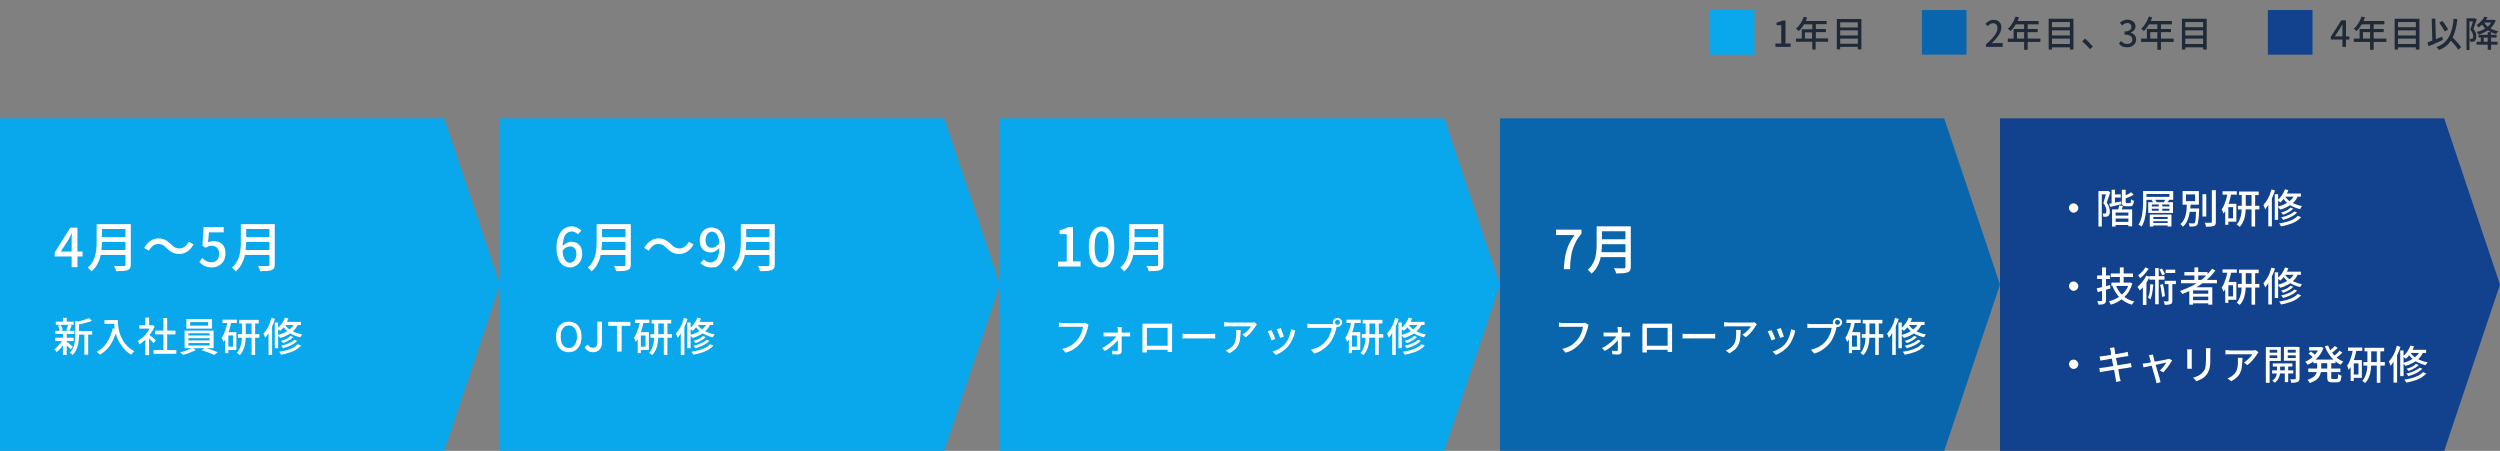 <?xml version="1.0" encoding="utf-8"?>
<!-- Generator: Adobe Illustrator 28.2.0, SVG Export Plug-In . SVG Version: 6.00 Build 0)  -->
<svg version="1.1" id="レイヤー_1" xmlns="http://www.w3.org/2000/svg" xmlns:xlink="http://www.w3.org/1999/xlink" x="0px"
	 y="0px" viewBox="0 0 1120 202" style="enable-background:new 0 0 1120 202;" xml:space="preserve">
<rect x="0" y="0" width="1120" height="202" fill="#808080" stroke="none"/>
<style type="text/css">
	.st0{fill:#12428D;}
	.st1{fill:#0A66AC;}
	.st2{fill:#09A8ED;}
	.st3{fill:#1F2937;}
	.st4{fill:#FFFFFF;}
</style>
<polygon class="st0" points="1095,53 896,53 896,202 1095,202 1120,127.5 "/>
<polygon class="st1" points="871,53 672,53 672,202 871,202 896,127.5 "/>
<polygon class="st2" points="647,53 448,53 448,202 647,202 672,127.5 "/>
<polygon class="st2" points="423,53 224,53 224,202 423,202 448,127.5 "/>
<polygon class="st2" points="199,53 0,53 0,202 199,202 224,127.5 "/>
<rect x="766" y="4.5" class="st2" width="20" height="20"/>
<path class="st3" d="M795.4,21v-1.5h2.6v-8.2h-2.1v-1.2c1.1-0.2,1.9-0.5,2.6-0.9h1.4v10.3h2.3V21H795.4z M808.6,17.3h3.2v-2.8h-3.2
	V17.3z M819,17.3v1.4h-5.6v3.5h-1.5v-3.5h-7.3v-1.4h2.6v-4.2h4.7v-2.2h-3.7c-0.7,1.2-1.5,2.2-2.3,3c-0.3-0.3-0.9-0.7-1.3-1
	c1.5-1.3,2.8-3.3,3.5-5.4l1.5,0.4c-0.2,0.5-0.4,1-0.6,1.5h9.3v1.4h-4.8v2.2h4.5v1.4h-4.5v2.8H819z M824.4,19.6h7.9v-2.3h-7.9V19.6z
	 M832.3,13.6h-7.9v2.3h7.9V13.6z M832.3,10h-7.9v2.3h7.9V10z M822.9,8.5h11v13.6h-1.6v-1.1h-7.9v1.1h-1.5V8.5z"/>
<rect x="861" y="4.5" class="st1" width="20" height="20"/>
<path class="st3" d="M889.7,21v-1.1c1.2-1,2.1-2,2.9-2.8c0.8-0.9,1.4-1.7,1.7-2.4c0.4-0.7,0.6-1.4,0.6-2.1c0-0.4-0.1-0.8-0.2-1.1
	c-0.1-0.3-0.4-0.6-0.7-0.8c-0.3-0.2-0.7-0.3-1.1-0.3c-0.5,0-0.9,0.1-1.3,0.4c-0.4,0.2-0.7,0.5-1.1,0.9l-1-1c0.5-0.6,1-1,1.6-1.3
	c0.6-0.3,1.2-0.5,2-0.5c0.7,0,1.3,0.1,1.9,0.4c0.5,0.3,0.9,0.7,1.2,1.2c0.3,0.5,0.4,1.1,0.4,1.9c0,0.8-0.2,1.5-0.6,2.3
	c-0.4,0.8-0.9,1.5-1.5,2.3c-0.7,0.8-1.4,1.6-2.2,2.4c0.3,0,0.6-0.1,1-0.1c0.4,0,0.7,0,0.9,0h3V21H889.7z M903,7.4l1.5,0.4
	c-0.3,0.8-0.6,1.5-1,2.3c-0.4,0.7-0.8,1.4-1.3,2.1c-0.5,0.6-0.9,1.2-1.4,1.7c-0.1-0.1-0.2-0.2-0.4-0.3c-0.1-0.1-0.3-0.3-0.5-0.4
	c-0.2-0.1-0.3-0.2-0.4-0.3c0.5-0.4,1-0.9,1.4-1.5c0.4-0.6,0.8-1.2,1.2-1.9C902.4,8.8,902.7,8.1,903,7.4z M903,9.4h10.3v1.5h-11
	L903,9.4z M902.1,13h10.8v1.4h-9.3v3.6h-1.5V13z M899.5,17.3h14.6v1.5h-14.6V17.3z M906.8,10.1h1.6v12.2h-1.6V10.1z M918.9,12.2h9
	v1.4h-9V12.2z M918.9,15.9h9v1.4h-9V15.9z M918.9,19.7h9v1.5h-9V19.7z M917.8,8.4h11.1v13.8h-1.6V9.9h-8v12.3h-1.5V8.4z M936.3,22
	c-0.3-0.4-0.7-0.8-1.1-1.2c-0.4-0.4-0.8-0.8-1.2-1.2c-0.4-0.4-0.8-0.7-1.2-1.1l1.3-1.2c0.4,0.3,0.8,0.7,1.2,1.1
	c0.4,0.4,0.8,0.8,1.2,1.3c0.4,0.4,0.8,0.8,1.1,1.2L936.3,22z M953,21.2c-0.6,0-1.2-0.1-1.6-0.2c-0.5-0.1-0.9-0.3-1.2-0.6
	c-0.4-0.3-0.7-0.5-0.9-0.8l0.9-1.2c0.4,0.3,0.8,0.6,1.2,0.9c0.4,0.3,1,0.4,1.6,0.4c0.4,0,0.8-0.1,1.2-0.2c0.3-0.2,0.6-0.4,0.8-0.7
	c0.2-0.3,0.3-0.6,0.3-1.1c0-0.4-0.1-0.8-0.3-1.1c-0.2-0.3-0.6-0.6-1.1-0.8c-0.5-0.2-1.2-0.3-2.1-0.3v-1.4c0.8,0,1.4-0.1,1.8-0.3
	c0.4-0.2,0.8-0.4,1-0.7c0.2-0.3,0.3-0.7,0.3-1.1c0-0.5-0.2-0.9-0.5-1.2c-0.3-0.3-0.8-0.5-1.3-0.5c-0.4,0-0.9,0.1-1.3,0.3
	c-0.4,0.2-0.7,0.5-1.1,0.8l-1-1.2c0.5-0.4,1-0.8,1.5-1c0.6-0.3,1.2-0.4,1.8-0.4c0.7,0,1.3,0.1,1.9,0.4c0.5,0.2,1,0.6,1.3,1
	c0.3,0.4,0.5,1,0.5,1.6c0,0.7-0.2,1.2-0.6,1.7c-0.4,0.5-0.9,0.8-1.5,1.1v0.1c0.4,0.1,0.9,0.3,1.2,0.6c0.4,0.3,0.7,0.6,0.9,1
	s0.3,0.9,0.3,1.4c0,0.7-0.2,1.3-0.5,1.8c-0.4,0.5-0.8,0.9-1.4,1.2C954.3,21.1,953.7,21.2,953,21.2z M962.7,7.4l1.5,0.4
	c-0.3,0.8-0.6,1.5-1,2.3c-0.4,0.7-0.8,1.4-1.3,2.1c-0.5,0.6-0.9,1.2-1.4,1.7c-0.1-0.1-0.2-0.2-0.4-0.3c-0.1-0.1-0.3-0.3-0.5-0.4
	c-0.2-0.1-0.3-0.2-0.4-0.3c0.5-0.4,1-0.9,1.4-1.5c0.4-0.6,0.8-1.2,1.2-1.9C962.1,8.8,962.4,8.1,962.7,7.4z M962.7,9.4h10.3v1.5h-11
	L962.7,9.4z M961.8,13h10.8v1.4h-9.3v3.6h-1.5V13z M959.2,17.3h14.6v1.5h-14.6V17.3z M966.5,10.1h1.6v12.2h-1.6V10.1z M978.6,12.2h9
	v1.4h-9V12.2z M978.6,15.9h9v1.4h-9V15.9z M978.6,19.7h9v1.5h-9V19.7z M977.5,8.4h11.1v13.8H987V9.9h-8v12.3h-1.5V8.4z"/>
<rect x="1016" y="4.5" class="st0" width="20" height="20"/>
<path class="st3" d="M1049.4,21v-7.7c0-0.3,0-0.7,0-1.1c0-0.4,0-0.8,0-1.2h-0.1c-0.1,0.3-0.3,0.6-0.5,0.9c-0.2,0.3-0.3,0.6-0.5,0.9
	l-2.3,3.5h6.5v1.4h-8.3v-1.2l4.7-7.4h2.1V21H1049.4z M1058,7.4l1.5,0.4c-0.3,0.8-0.6,1.5-1,2.3c-0.4,0.7-0.8,1.4-1.3,2.1
	c-0.5,0.6-0.9,1.2-1.4,1.7c-0.1-0.1-0.2-0.2-0.4-0.3c-0.2-0.1-0.3-0.3-0.5-0.4c-0.2-0.1-0.3-0.2-0.4-0.3c0.5-0.4,1-0.9,1.4-1.5
	c0.4-0.6,0.8-1.2,1.2-1.9C1057.4,8.8,1057.8,8.1,1058,7.4z M1058,9.4h10.2v1.5h-11L1058,9.4z M1057.1,13h10.8v1.4h-9.3v3.6h-1.5V13z
	 M1054.5,17.3h14.6v1.5h-14.6V17.3z M1061.8,10.1h1.6v12.2h-1.6V10.1z M1073.9,12.2h9v1.4h-9V12.2z M1073.9,15.9h9v1.4h-9V15.9z
	 M1073.9,19.7h9v1.5h-9V19.7z M1072.8,8.4h11.1v13.8h-1.6V9.9h-8v12.3h-1.5V8.4z M1092.8,10.1l1.4-0.7c0.3,0.4,0.7,0.8,1,1.3
	c0.3,0.5,0.6,0.9,0.9,1.4c0.3,0.4,0.5,0.9,0.6,1.2l-1.5,0.8c-0.1-0.4-0.3-0.8-0.6-1.2c-0.3-0.5-0.6-0.9-0.9-1.4
	C1093.4,11,1093.1,10.5,1092.8,10.1z M1087.5,19c0.6-0.2,1.2-0.4,1.9-0.7c0.7-0.3,1.5-0.6,2.3-0.9c0.8-0.3,1.6-0.7,2.4-1l0.3,1.5
	c-0.7,0.3-1.5,0.7-2.2,1c-0.8,0.3-1.5,0.7-2.2,1c-0.7,0.3-1.4,0.6-2,0.8L1087.5,19z M1097,17.2l1.2-1c0.4,0.4,0.8,0.8,1.2,1.2
	c0.4,0.4,0.8,0.9,1.2,1.3c0.4,0.4,0.8,0.9,1.1,1.3c0.3,0.4,0.6,0.8,0.9,1.1l-1.3,1.2c-0.2-0.3-0.5-0.7-0.8-1.2
	c-0.3-0.4-0.7-0.9-1.1-1.3c-0.4-0.5-0.8-0.9-1.2-1.4C1097.8,18,1097.4,17.6,1097,17.2z M1099.2,8.4l1.7,0.2
	c-0.2,1.8-0.5,3.5-0.9,4.9c-0.4,1.5-0.9,2.7-1.5,3.9c-0.6,1.1-1.4,2.1-2.3,2.9c-0.9,0.8-2.1,1.5-3.5,2.1c-0.1-0.1-0.2-0.2-0.3-0.4
	c-0.1-0.2-0.3-0.3-0.5-0.5c-0.2-0.2-0.3-0.3-0.4-0.4c1.3-0.5,2.5-1.1,3.4-1.9c0.9-0.7,1.6-1.6,2.2-2.7c0.6-1,1-2.2,1.4-3.6
	C1098.8,11.6,1099.1,10.1,1099.2,8.4z M1089.4,8.4l1.6-0.1l0.3,10.5l-1.6,0L1089.4,8.4z M1110.4,15.6h8.1v1.2h-8.1V15.6z
	 M1109.5,18.7h9.4V20h-9.4V18.7z M1114.5,14.4h1.5v7.9h-1.5V14.4z M1111.4,16.2h1.3v3.1h-1.3V16.2z M1104.9,8.2h3.8v1.4h-2.4v12.8
	h-1.3V8.2z M1108.2,8.2h0.2l0.2-0.1l1,0.6c-0.1,0.4-0.3,0.9-0.5,1.4c-0.2,0.5-0.3,1-0.5,1.5c-0.2,0.5-0.3,0.9-0.5,1.4
	c0.5,0.6,0.9,1.2,1.1,1.8s0.2,1.1,0.2,1.6c0,0.5-0.1,0.9-0.2,1.2c-0.1,0.3-0.3,0.6-0.5,0.8c-0.1,0.1-0.2,0.2-0.4,0.2
	c-0.1,0-0.3,0.1-0.5,0.1c-0.3,0-0.7,0-1.1,0c0-0.2-0.1-0.4-0.1-0.6c-0.1-0.3-0.1-0.5-0.2-0.7c0.2,0,0.3,0,0.4,0s0.3,0,0.4,0
	c0.2,0,0.4-0.1,0.5-0.1c0.1-0.1,0.2-0.2,0.2-0.4c0-0.2,0.1-0.4,0.1-0.6c0-0.4-0.1-0.9-0.3-1.4s-0.5-1.1-1-1.6
	c0.1-0.4,0.3-0.8,0.4-1.2c0.1-0.4,0.2-0.8,0.4-1.2c0.1-0.4,0.2-0.8,0.3-1.2c0.1-0.4,0.2-0.7,0.3-0.9V8.2z M1112.5,8.9h4.4v1.2h-4.4
	V8.9z M1116.6,8.9h0.3l0.3-0.1l0.9,0.4c-0.3,0.8-0.8,1.6-1.3,2.3c-0.5,0.7-1.1,1.3-1.8,1.8c-0.7,0.5-1.4,0.9-2.2,1.3
	c-0.8,0.4-1.6,0.7-2.4,0.9c-0.1-0.2-0.2-0.4-0.4-0.6s-0.3-0.4-0.4-0.6c0.8-0.2,1.5-0.4,2.2-0.7c0.7-0.3,1.4-0.7,2-1.1
	c0.6-0.4,1.2-0.9,1.6-1.5c0.5-0.6,0.9-1.2,1.1-1.9V8.9z M1112.7,9.8c0.4,0.7,0.9,1.3,1.5,1.9c0.7,0.6,1.4,1,2.2,1.4
	c0.9,0.4,1.8,0.7,2.8,0.9c-0.1,0.1-0.3,0.3-0.5,0.6c-0.2,0.2-0.3,0.4-0.4,0.6c-1.1-0.2-2-0.6-2.9-1.1c-0.9-0.5-1.7-1-2.3-1.7
	c-0.7-0.7-1.2-1.4-1.7-2.3L1112.7,9.8z M1113,7.5l1.4,0.2c-0.4,0.8-0.9,1.6-1.6,2.4c-0.6,0.8-1.4,1.5-2.4,2.2
	c-0.1-0.1-0.2-0.2-0.3-0.4c-0.1-0.1-0.2-0.2-0.3-0.4c-0.1-0.1-0.2-0.2-0.3-0.3c0.9-0.5,1.6-1.2,2.2-1.9
	C1112.3,8.8,1112.7,8.1,1113,7.5z"/>
<path class="st4" d="M32.1,119.5V108c0-0.5,0-1,0-1.7c0-0.7,0.1-1.2,0.1-1.7h-0.1c-0.2,0.4-0.5,0.9-0.7,1.4
	c-0.2,0.5-0.5,0.9-0.7,1.4l-3.5,5.3H37v2.2H24.5v-1.8l7-11.1h3.2v17.7H32.1z M44.9,100.4h12.3v2.2H44.9V100.4z M44.9,106.2h12.4v2.2
	H44.9V106.2z M44.7,112h12.4v2.2H44.7V112z M43.4,100.4h2.3v7.7c0,1-0.1,2.2-0.2,3.4c-0.1,1.2-0.3,2.4-0.6,3.6
	c-0.3,1.2-0.8,2.4-1.4,3.5c-0.6,1.1-1.5,2.1-2.5,3c-0.1-0.2-0.3-0.4-0.5-0.6c-0.2-0.2-0.4-0.4-0.6-0.6c-0.2-0.2-0.4-0.3-0.6-0.5
	c0.9-0.8,1.7-1.7,2.2-2.7c0.6-1,1-2,1.2-3c0.3-1,0.4-2.1,0.5-3.1c0.1-1,0.1-2,0.1-3V100.4z M56.2,100.4h2.4v18
	c0,0.7-0.1,1.3-0.3,1.7c-0.2,0.4-0.6,0.7-1.1,0.9c-0.5,0.2-1.2,0.3-2,0.4c-0.8,0-1.9,0.1-3.2,0.1c0-0.2-0.1-0.5-0.2-0.8
	s-0.2-0.6-0.4-0.9c-0.1-0.3-0.2-0.5-0.4-0.7c0.6,0,1.2,0.1,1.8,0.1c0.6,0,1.1,0,1.6,0c0.5,0,0.8,0,1,0c0.3,0,0.5,0,0.6-0.1
	c0.1-0.1,0.2-0.3,0.2-0.6V100.4z M74.7,111.2c-0.6-0.6-1.2-1-1.7-1.4c-0.6-0.3-1.3-0.5-2.1-0.5c-0.9,0-1.7,0.3-2.4,0.8
	c-0.7,0.6-1.3,1.3-1.8,2.2l-2.1-1.2c0.8-1.4,1.7-2.5,2.8-3.2c1.1-0.7,2.3-1.1,3.6-1.1c1.1,0,2.1,0.2,3,0.7c0.9,0.4,1.7,1.1,2.6,1.9
	c0.6,0.6,1.1,1.1,1.7,1.4c0.6,0.3,1.3,0.5,2.1,0.5c0.9,0,1.7-0.3,2.4-0.8c0.7-0.6,1.3-1.3,1.8-2.2l2.1,1.2c-0.8,1.4-1.7,2.5-2.8,3.2
	c-1.1,0.7-2.3,1.1-3.5,1.1c-1.1,0-2.1-0.2-3-0.6C76.4,112.7,75.6,112.1,74.7,111.2z M95,119.8c-0.9,0-1.7-0.1-2.4-0.3
	s-1.4-0.5-1.9-0.9c-0.5-0.4-1-0.8-1.4-1.2l1.3-1.8c0.3,0.3,0.7,0.6,1.1,0.9c0.4,0.3,0.8,0.5,1.3,0.7c0.5,0.2,1.1,0.3,1.7,0.3
	c0.7,0,1.2-0.1,1.8-0.4c0.5-0.3,0.9-0.7,1.2-1.3c0.3-0.6,0.5-1.3,0.5-2c0-1.2-0.3-2-0.9-2.7c-0.6-0.6-1.4-1-2.4-1
	c-0.6,0-1,0.1-1.4,0.2c-0.4,0.2-0.9,0.4-1.4,0.7l-1.4-0.9l0.5-8.4h9v2.4h-6.6l-0.4,4.5c0.4-0.2,0.8-0.3,1.2-0.4
	c0.4-0.1,0.8-0.2,1.3-0.2c1,0,1.9,0.2,2.7,0.6c0.8,0.4,1.5,1,1.9,1.8c0.5,0.8,0.7,1.9,0.7,3.2s-0.3,2.4-0.8,3.3
	c-0.6,0.9-1.3,1.6-2.2,2.1C97,119.6,96,119.8,95,119.8z M109.5,100.4h12.3v2.2h-12.3V100.4z M109.5,106.2h12.4v2.2h-12.4V106.2z
	 M109.3,112h12.4v2.2h-12.4V112z M108,100.4h2.3v7.7c0,1-0.1,2.2-0.2,3.4c-0.1,1.2-0.3,2.4-0.6,3.6c-0.3,1.2-0.8,2.4-1.4,3.5
	c-0.6,1.1-1.5,2.1-2.5,3c-0.1-0.2-0.3-0.4-0.5-0.6c-0.2-0.2-0.4-0.4-0.6-0.6c-0.2-0.2-0.4-0.3-0.6-0.5c0.9-0.8,1.7-1.7,2.2-2.7
	c0.6-1,1-2,1.2-3c0.3-1,0.4-2.1,0.5-3.1s0.1-2,0.1-3V100.4z M120.7,100.4h2.4v18c0,0.7-0.1,1.3-0.3,1.7c-0.2,0.4-0.6,0.7-1.1,0.9
	c-0.5,0.2-1.2,0.3-2,0.4c-0.8,0-1.9,0.1-3.2,0.1c0-0.2-0.1-0.5-0.2-0.8s-0.2-0.6-0.4-0.9c-0.1-0.3-0.2-0.5-0.4-0.7
	c0.6,0,1.2,0.1,1.8,0.1c0.6,0,1.1,0,1.6,0c0.5,0,0.8,0,1,0c0.3,0,0.5,0,0.6-0.1c0.1-0.1,0.2-0.3,0.2-0.6V100.4z"/>
<path class="st4" d="M34.6,148.3h6.7v1.6h-6.7V148.3z M25,144.1h8v1.4h-8V144.1z M24.8,151.3h8.2v1.5h-8.2V151.3z M24.8,148.2h8.5
	v1.4h-8.5V148.2z M37.8,149h1.7v9.9h-1.7V149z M28.2,142.4h1.7v2.4h-1.7V142.4z M28.2,149.5h1.7v9.5h-1.7V149.5z M33.8,143.7l2,0.6
	c0,0.1-0.2,0.2-0.4,0.3v5.4c0,0.7,0,1.4-0.1,2.2c-0.1,0.8-0.2,1.6-0.4,2.4c-0.2,0.8-0.5,1.6-0.9,2.4c-0.4,0.8-0.9,1.5-1.5,2.1
	c-0.1-0.1-0.2-0.3-0.3-0.4c-0.1-0.2-0.3-0.3-0.5-0.4c-0.2-0.1-0.3-0.2-0.4-0.3c0.6-0.6,1-1.2,1.3-1.8c0.3-0.6,0.6-1.3,0.7-2
	c0.2-0.7,0.3-1.4,0.3-2.1c0-0.7,0.1-1.3,0.1-2V143.7z M39.8,142.5l1.4,1.2c-0.6,0.3-1.2,0.5-2,0.7c-0.7,0.2-1.5,0.4-2.2,0.6
	c-0.8,0.2-1.5,0.3-2.2,0.4c0-0.2-0.1-0.4-0.2-0.6c-0.1-0.3-0.2-0.5-0.3-0.6c0.7-0.1,1.4-0.3,2-0.5c0.7-0.2,1.4-0.4,2-0.6
	C38.9,142.9,39.4,142.7,39.8,142.5z M29.8,153c0.1,0.1,0.3,0.2,0.6,0.5c0.3,0.2,0.6,0.4,0.9,0.7c0.3,0.2,0.6,0.5,0.8,0.7
	c0.3,0.2,0.5,0.4,0.6,0.4l-1,1.2c-0.1-0.2-0.3-0.4-0.6-0.6s-0.5-0.5-0.8-0.8c-0.3-0.3-0.5-0.5-0.8-0.8c-0.3-0.2-0.5-0.4-0.6-0.6
	L29.8,153z M26,145.9l1.3-0.3c0.2,0.4,0.3,0.8,0.5,1.2s0.2,0.8,0.3,1.1l-1.4,0.4c0-0.3-0.1-0.7-0.2-1.2
	C26.3,146.7,26.2,146.2,26,145.9z M30.6,145.5l1.5,0.3c-0.2,0.4-0.3,0.9-0.5,1.3c-0.2,0.4-0.3,0.8-0.5,1.1l-1.4-0.3
	c0.1-0.2,0.2-0.5,0.3-0.8c0.1-0.3,0.2-0.6,0.3-0.9S30.5,145.8,30.6,145.5z M28.2,152.1l1.2,0.4c-0.3,0.7-0.6,1.3-1.1,2
	c-0.4,0.7-0.9,1.3-1.4,1.8c-0.5,0.6-1,1-1.5,1.4c-0.1-0.2-0.3-0.4-0.5-0.6c-0.2-0.2-0.4-0.4-0.6-0.6c0.5-0.3,1-0.7,1.4-1.2
	c0.5-0.5,0.9-1,1.4-1.6C27.6,153.2,28,152.7,28.2,152.1z M46.8,143.4h5.1v1.7h-5.1V143.4z M51.1,143.4h1.7c0,0.6,0,1.2,0.1,1.9
	c0,0.7,0.2,1.5,0.3,2.3c0.2,0.8,0.4,1.7,0.7,2.5s0.8,1.7,1.3,2.6c0.5,0.9,1.2,1.7,2,2.5c0.8,0.8,1.8,1.5,3,2.2
	c-0.1,0.1-0.3,0.2-0.5,0.4c-0.2,0.2-0.4,0.4-0.5,0.6s-0.3,0.4-0.4,0.5c-1.2-0.7-2.2-1.5-3-2.4c-0.8-0.9-1.5-1.8-2.1-2.8
	c-0.6-1-1-1.9-1.4-2.9c-0.3-1-0.6-1.9-0.8-2.9c-0.2-0.9-0.3-1.8-0.3-2.6C51.1,144.6,51.1,143.9,51.1,143.4z M50.5,147.1l1.9,0.3
	c-0.4,1.8-1,3.4-1.7,4.9c-0.7,1.5-1.5,2.7-2.5,3.8c-1,1.1-2.1,2-3.4,2.8c-0.1-0.1-0.2-0.3-0.4-0.4c-0.2-0.2-0.4-0.3-0.6-0.5
	c-0.2-0.2-0.4-0.3-0.5-0.4c2-1,3.5-2.4,4.6-4.2C49.1,151.7,49.9,149.6,50.5,147.1z M68.8,156.8H79v1.7H68.8V156.8z M69.5,148.1h9.1
	v1.7h-9.1V148.1z M73.2,142.5h1.7v15.2h-1.7V142.5z M62.4,145.7h5.9v1.5h-5.9V145.7z M65.1,151.4l1.7-2v9.7h-1.7V151.4z M65.1,142.3
	h1.7v4.1h-1.7V142.3z M66.6,149.8c0.2,0.1,0.4,0.3,0.7,0.5c0.3,0.3,0.6,0.5,1,0.8c0.3,0.3,0.7,0.6,0.9,0.8c0.3,0.2,0.5,0.4,0.6,0.5
	l-1,1.4c-0.2-0.2-0.4-0.5-0.6-0.8c-0.3-0.3-0.6-0.6-0.9-0.9c-0.3-0.3-0.6-0.6-0.9-0.9c-0.3-0.3-0.5-0.5-0.7-0.7L66.6,149.8z
	 M67.7,145.7H68l0.3-0.1l1,0.6c-0.5,1.1-1,2.2-1.8,3.2s-1.5,2-2.4,2.8c-0.9,0.8-1.7,1.5-2.6,2.1c0-0.2-0.1-0.3-0.2-0.5
	c-0.1-0.2-0.2-0.4-0.3-0.6c-0.1-0.2-0.2-0.3-0.3-0.4c0.8-0.5,1.6-1.1,2.4-1.8c0.8-0.7,1.5-1.5,2.1-2.4c0.6-0.9,1.1-1.8,1.5-2.6
	V145.7z M85.2,144.3v1.6h8v-1.6H85.2z M83.5,142.9H95v4.3H83.5V142.9z M84.4,151.5v1h9.5v-1H84.4z M84.4,153.7v1.1h9.5v-1.1H84.4z
	 M84.4,149.3v1h9.5v-1H84.4z M82.7,148.1h13v7.9h-13V148.1z M86.2,155.8l1.5,1c-0.5,0.3-1,0.6-1.7,0.8c-0.6,0.3-1.3,0.5-2,0.8
	c-0.7,0.2-1.3,0.4-2,0.6c-0.1-0.2-0.3-0.4-0.6-0.6c-0.3-0.2-0.5-0.4-0.7-0.6c0.6-0.1,1.3-0.3,2-0.5c0.7-0.2,1.3-0.5,1.9-0.7
	C85.3,156.3,85.8,156,86.2,155.8z M90.3,156.9l1.5-1.1c0.6,0.2,1.3,0.4,2,0.6c0.7,0.2,1.4,0.5,2,0.7c0.7,0.2,1.2,0.5,1.7,0.7
	l-1.5,1.2c-0.5-0.2-1-0.4-1.7-0.7c-0.6-0.3-1.3-0.5-2.1-0.8C91.7,157.3,91,157.1,90.3,156.9z M107.1,143.3h8.8v1.6h-8.8V143.3z
	 M106.6,149.7h9.6v1.6h-9.6V149.7z M112.7,143.9h1.6V159h-1.6V143.9z M108.5,144h1.6v6.2c0,0.8,0,1.5-0.1,2.3
	c-0.1,0.8-0.2,1.6-0.4,2.4c-0.2,0.8-0.4,1.5-0.8,2.2s-0.8,1.4-1.3,2c-0.1-0.1-0.2-0.2-0.4-0.3c-0.1-0.1-0.3-0.2-0.5-0.4
	s-0.3-0.2-0.5-0.3c0.5-0.5,0.9-1.1,1.2-1.8c0.3-0.7,0.5-1.3,0.7-2.1c0.2-0.7,0.3-1.4,0.3-2.1c0-0.7,0.1-1.4,0.1-2V144z M99.7,143.2
	h6.4v1.5h-6.4V143.2z M101.6,148.8h4.3v8h-4.3v-1.5h2.8v-5h-2.8V148.8z M102,144l1.6,0.3c-0.2,1.1-0.5,2.2-0.8,3.3
	c-0.3,1.1-0.7,2.1-1.2,3.1c-0.4,1-0.9,1.8-1.5,2.5c0-0.1-0.1-0.3-0.2-0.6c-0.1-0.3-0.2-0.5-0.3-0.7c-0.1-0.3-0.2-0.5-0.3-0.6
	c0.7-0.9,1.2-2,1.6-3.3C101.4,146.8,101.7,145.4,102,144z M100.9,148.8h1.4v9.4h-1.4V148.8z M130.1,150.5l1.3,0.5
	c-0.4,0.4-0.8,0.7-1.3,1.1c-0.5,0.3-1,0.6-1.6,0.9c-0.6,0.3-1.1,0.5-1.7,0.7c-0.1-0.2-0.3-0.3-0.4-0.5c-0.2-0.2-0.3-0.4-0.5-0.5
	c0.5-0.1,1.1-0.3,1.6-0.5c0.5-0.2,1-0.5,1.5-0.7C129.4,151.1,129.8,150.8,130.1,150.5z M131.9,152.2l1.2,0.5c-0.5,0.5-1,1-1.7,1.4
	c-0.7,0.4-1.4,0.8-2.2,1.1c-0.8,0.3-1.6,0.6-2.4,0.8c-0.1-0.2-0.2-0.4-0.4-0.6c-0.2-0.2-0.3-0.4-0.5-0.5c0.8-0.2,1.5-0.4,2.2-0.6
	c0.7-0.3,1.4-0.6,2.1-0.9C130.9,153,131.5,152.6,131.9,152.2z M133.4,154.2l1.5,0.6c-0.6,0.7-1.4,1.3-2.3,1.9
	c-0.9,0.5-1.9,1-3.1,1.3c-1.1,0.4-2.3,0.7-3.6,0.9c-0.1-0.2-0.2-0.4-0.4-0.7c-0.2-0.3-0.3-0.5-0.5-0.6c1.2-0.2,2.3-0.4,3.4-0.7
	c1.1-0.3,2-0.7,2.9-1.1C132.1,155.3,132.8,154.8,133.4,154.2z M127.7,142.3l1.5,0.4c-0.4,1.1-1,2.1-1.6,3.1c-0.6,1-1.3,1.8-2.1,2.4
	c-0.1-0.1-0.2-0.2-0.4-0.3c-0.2-0.1-0.3-0.3-0.5-0.4c-0.2-0.1-0.3-0.2-0.4-0.3c0.7-0.6,1.4-1.3,2-2.2
	C126.9,144.1,127.3,143.2,127.7,142.3z M127.5,144.2h7.3v1.4h-8.1L127.5,144.2z M132.1,144.5l1.6,0.4c-0.5,1.1-1.1,2.1-1.9,3
	c-0.8,0.8-1.7,1.6-2.8,2.1c-1.1,0.6-2.2,1.1-3.5,1.4c-0.1-0.1-0.2-0.3-0.3-0.4c-0.1-0.2-0.2-0.3-0.4-0.5c-0.1-0.2-0.3-0.3-0.4-0.4
	c1.2-0.3,2.3-0.7,3.3-1.2c1-0.5,1.9-1.1,2.6-1.8C131.1,146.4,131.7,145.5,132.1,144.5z M127.4,145c0.4,0.7,0.9,1.4,1.6,2
	c0.7,0.7,1.6,1.2,2.7,1.7c1.1,0.5,2.3,0.9,3.7,1.1c-0.1,0.1-0.2,0.2-0.3,0.4c-0.1,0.2-0.2,0.3-0.3,0.5c-0.1,0.2-0.2,0.3-0.3,0.4
	c-1.4-0.3-2.6-0.8-3.7-1.3c-1.1-0.6-1.9-1.2-2.7-2c-0.7-0.7-1.3-1.5-1.7-2.2L127.4,145z M123.1,144.5h1.5V156h-1.5V144.5z
	 M121.6,142.4l1.6,0.5c-0.3,1-0.7,2.1-1.2,3.1c-0.5,1-1,2-1.5,2.9s-1.1,1.7-1.7,2.5c0-0.1-0.1-0.3-0.2-0.6c-0.1-0.2-0.2-0.5-0.3-0.7
	c-0.1-0.2-0.2-0.4-0.3-0.6c0.5-0.6,1-1.3,1.5-2c0.5-0.8,0.9-1.6,1.3-2.5C121,144.2,121.3,143.3,121.6,142.4z M120.2,147l1.6-1.6
	l0.1,0V159h-1.6V147z"/>
<path class="st4" d="M255.4,119.8c-0.8,0-1.6-0.2-2.4-0.5c-0.7-0.4-1.4-0.9-1.9-1.6c-0.6-0.7-1-1.7-1.3-2.8
	c-0.3-1.1-0.5-2.4-0.5-3.9c0-1.7,0.2-3.1,0.6-4.3c0.4-1.2,0.9-2.2,1.5-3c0.6-0.8,1.3-1.3,2.1-1.7c0.8-0.4,1.6-0.6,2.5-0.6
	c1,0,1.8,0.2,2.6,0.6c0.7,0.4,1.4,0.8,1.8,1.3l-1.5,1.7c-0.3-0.4-0.7-0.7-1.2-0.9c-0.5-0.3-1-0.4-1.5-0.4c-0.8,0-1.5,0.2-2.1,0.7
	c-0.6,0.4-1.2,1.2-1.5,2.3s-0.6,2.5-0.6,4.3c0,1.5,0.1,2.8,0.4,3.8c0.3,1,0.7,1.7,1.2,2.2c0.5,0.5,1.1,0.7,1.8,0.7
	c0.5,0,1-0.2,1.4-0.5c0.4-0.3,0.7-0.7,1-1.3c0.2-0.6,0.4-1.2,0.4-2s-0.1-1.4-0.3-1.9s-0.6-0.9-1-1.2c-0.4-0.3-0.9-0.4-1.6-0.4
	c-0.5,0-1.1,0.2-1.7,0.5c-0.6,0.3-1.2,0.9-1.7,1.7l-0.1-2c0.3-0.5,0.7-0.9,1.2-1.2c0.4-0.3,0.9-0.6,1.4-0.8c0.5-0.2,1-0.3,1.4-0.3
	c1,0,1.9,0.2,2.6,0.6c0.8,0.4,1.3,1,1.8,1.8c0.4,0.8,0.6,1.8,0.6,3.1c0,1.2-0.2,2.2-0.7,3.1c-0.5,0.9-1.1,1.5-1.9,2
	C257.2,119.6,256.4,119.8,255.4,119.8z M268.9,100.4h12.3v2.2h-12.3V100.4z M268.9,106.2h12.4v2.2h-12.4V106.2z M268.7,112h12.4v2.2
	h-12.4V112z M267.4,100.4h2.3v7.7c0,1-0.1,2.2-0.2,3.4c-0.1,1.2-0.3,2.4-0.6,3.6c-0.3,1.2-0.8,2.4-1.4,3.5c-0.6,1.1-1.5,2.1-2.5,3
	c-0.1-0.2-0.3-0.4-0.5-0.6c-0.2-0.2-0.4-0.4-0.6-0.6c-0.2-0.2-0.4-0.3-0.6-0.5c0.9-0.8,1.7-1.7,2.2-2.7c0.6-1,1-2,1.2-3
	c0.3-1,0.4-2.1,0.5-3.1s0.1-2,0.1-3V100.4z M280.2,100.4h2.4v18c0,0.7-0.1,1.3-0.3,1.7c-0.2,0.4-0.6,0.7-1.1,0.9
	c-0.5,0.2-1.2,0.3-2,0.4c-0.8,0-1.9,0.1-3.2,0.1c0-0.2-0.1-0.5-0.2-0.8s-0.2-0.6-0.4-0.9c-0.1-0.3-0.2-0.5-0.4-0.7
	c0.6,0,1.2,0.1,1.8,0.1c0.6,0,1.1,0,1.6,0c0.5,0,0.8,0,1,0c0.3,0,0.5,0,0.6-0.1c0.1-0.1,0.2-0.3,0.2-0.6V100.4z M298.7,111.2
	c-0.6-0.6-1.2-1-1.7-1.4c-0.6-0.3-1.3-0.5-2.1-0.5c-0.9,0-1.7,0.3-2.4,0.8c-0.7,0.6-1.3,1.3-1.8,2.2l-2.1-1.2
	c0.8-1.4,1.7-2.5,2.8-3.2c1.1-0.7,2.3-1.1,3.6-1.1c1.1,0,2.1,0.2,3,0.7c0.9,0.4,1.7,1.1,2.6,1.9c0.6,0.6,1.1,1.1,1.7,1.4
	c0.6,0.3,1.3,0.5,2.1,0.5c0.9,0,1.7-0.3,2.4-0.8c0.7-0.6,1.3-1.3,1.8-2.2l2.1,1.2c-0.8,1.4-1.7,2.5-2.8,3.2
	c-1.1,0.7-2.3,1.1-3.5,1.1c-1.1,0-2.1-0.2-3-0.6C300.4,112.7,299.6,112.1,298.7,111.2z M318.4,119.8c-1,0-1.9-0.2-2.7-0.6
	c-0.7-0.4-1.4-0.8-1.9-1.3l1.5-1.7c0.4,0.4,0.8,0.7,1.3,1c0.5,0.2,1,0.4,1.6,0.4c0.6,0,1.1-0.1,1.6-0.4c0.5-0.3,1-0.7,1.3-1.2
	c0.4-0.6,0.7-1.3,0.9-2.3c0.2-1,0.3-2.1,0.3-3.5c0-1.5-0.1-2.7-0.4-3.6c-0.3-1-0.7-1.7-1.2-2.1c-0.5-0.5-1.1-0.7-1.8-0.7
	c-0.5,0-1,0.2-1.4,0.5c-0.4,0.3-0.7,0.7-1,1.2c-0.2,0.5-0.4,1.2-0.4,2c0,0.8,0.1,1.4,0.3,1.9c0.2,0.5,0.6,0.9,1,1.2
	c0.4,0.3,1,0.4,1.6,0.4c0.6,0,1.1-0.2,1.7-0.5c0.6-0.4,1.2-0.9,1.7-1.7l0.1,2c-0.3,0.4-0.7,0.8-1.2,1.2s-0.9,0.6-1.4,0.8
	c-0.5,0.2-1,0.3-1.4,0.3c-1,0-1.8-0.2-2.6-0.6c-0.7-0.4-1.3-1-1.8-1.8c-0.4-0.8-0.6-1.9-0.6-3.1c0-1.2,0.2-2.2,0.7-3
	c0.5-0.9,1.1-1.6,1.9-2c0.8-0.5,1.7-0.7,2.6-0.7c0.8,0,1.6,0.2,2.4,0.5c0.8,0.3,1.4,0.9,1.9,1.6c0.6,0.7,1,1.6,1.3,2.7
	s0.5,2.3,0.5,3.8c0,1.7-0.2,3.2-0.5,4.5c-0.4,1.2-0.8,2.2-1.5,3c-0.6,0.8-1.3,1.3-2.1,1.7C320.1,119.7,319.3,119.8,318.4,119.8z
	 M333.5,100.4h12.3v2.2h-12.3V100.4z M333.5,106.2h12.4v2.2h-12.4V106.2z M333.3,112h12.4v2.2h-12.4V112z M332,100.4h2.3v7.7
	c0,1-0.1,2.2-0.2,3.4c-0.1,1.2-0.3,2.4-0.6,3.6c-0.3,1.2-0.8,2.4-1.4,3.5c-0.6,1.1-1.5,2.1-2.5,3c-0.1-0.2-0.3-0.4-0.5-0.6
	c-0.2-0.2-0.4-0.4-0.6-0.6c-0.2-0.2-0.4-0.3-0.6-0.5c0.9-0.8,1.7-1.7,2.2-2.7c0.6-1,1-2,1.2-3c0.3-1,0.4-2.1,0.5-3.1
	c0.1-1,0.1-2,0.1-3V100.4z M344.7,100.4h2.4v18c0,0.7-0.1,1.3-0.3,1.7c-0.2,0.4-0.6,0.7-1.1,0.9c-0.5,0.2-1.2,0.3-2,0.4
	c-0.8,0-1.9,0.1-3.2,0.1c0-0.2-0.1-0.5-0.2-0.8s-0.2-0.6-0.4-0.9c-0.1-0.3-0.2-0.5-0.4-0.7c0.6,0,1.2,0.1,1.8,0.1c0.6,0,1.1,0,1.6,0
	c0.5,0,0.8,0,1,0c0.3,0,0.5,0,0.6-0.1c0.1-0.1,0.2-0.3,0.2-0.6V100.4z"/>
<path class="st4" d="M254.8,157.8c-1.1,0-2.1-0.3-3-0.8c-0.9-0.6-1.5-1.4-2-2.4c-0.5-1-0.7-2.3-0.7-3.7c0-1.4,0.2-2.6,0.7-3.7
	c0.5-1,1.2-1.8,2-2.3c0.9-0.6,1.9-0.8,3-0.8c1.1,0,2.1,0.3,3,0.8c0.9,0.5,1.5,1.3,2,2.3c0.5,1,0.7,2.2,0.7,3.7
	c0,1.4-0.2,2.6-0.7,3.7c-0.5,1-1.2,1.8-2,2.4C256.9,157.5,255.9,157.8,254.8,157.8z M254.8,155.9c0.7,0,1.4-0.2,1.9-0.6
	c0.6-0.4,1-1,1.3-1.8c0.3-0.8,0.5-1.7,0.5-2.7c0-1-0.1-1.9-0.5-2.7c-0.3-0.8-0.7-1.3-1.3-1.7c-0.5-0.4-1.2-0.6-1.9-0.6
	c-0.7,0-1.4,0.2-1.9,0.6c-0.5,0.4-1,1-1.3,1.7c-0.3,0.7-0.4,1.6-0.4,2.7c0,1,0.1,1.9,0.4,2.7c0.3,0.8,0.7,1.3,1.3,1.8
	C253.4,155.7,254.1,155.9,254.8,155.9z M265.7,157.8c-0.9,0-1.6-0.2-2.3-0.6c-0.6-0.4-1.1-0.9-1.5-1.7l1.5-1.1
	c0.3,0.5,0.6,0.9,1,1.1c0.4,0.2,0.8,0.3,1.2,0.3c0.7,0,1.2-0.2,1.5-0.6c0.3-0.4,0.5-1.1,0.5-2.1v-9h2.1v9.2c0,0.8-0.1,1.5-0.4,2.2
	c-0.3,0.6-0.7,1.2-1.2,1.6C267.3,157.6,266.6,157.8,265.7,157.8z M276.4,157.5V146h-3.9v-1.8h9.9v1.8h-3.9v11.5H276.4z M291.9,143.3
	h8.8v1.6h-8.8V143.3z M291.4,149.7h9.6v1.6h-9.6V149.7z M297.4,143.9h1.6V159h-1.6V143.9z M293.3,144h1.6v6.2c0,0.8,0,1.5-0.1,2.3
	c-0.1,0.8-0.2,1.6-0.4,2.4c-0.2,0.8-0.4,1.5-0.8,2.2s-0.8,1.4-1.4,2c-0.1-0.1-0.2-0.2-0.4-0.3c-0.1-0.1-0.3-0.2-0.5-0.4
	s-0.3-0.2-0.5-0.3c0.5-0.5,0.9-1.1,1.2-1.8c0.3-0.7,0.5-1.3,0.7-2.1c0.2-0.7,0.3-1.4,0.3-2.1c0-0.7,0.1-1.4,0.1-2V144z M284.5,143.2
	h6.4v1.5h-6.4V143.2z M286.4,148.8h4.3v8h-4.3v-1.5h2.8v-5h-2.8V148.8z M286.7,144l1.6,0.3c-0.2,1.1-0.5,2.2-0.8,3.3
	c-0.3,1.1-0.7,2.1-1.2,3.1c-0.4,1-0.9,1.8-1.5,2.5c0-0.1-0.1-0.3-0.2-0.6c-0.1-0.3-0.2-0.5-0.3-0.7c-0.1-0.3-0.2-0.5-0.3-0.6
	c0.7-0.9,1.2-2,1.6-3.3C286.2,146.8,286.5,145.4,286.7,144z M285.7,148.8h1.4v9.4h-1.4V148.8z M314.9,150.5l1.3,0.5
	c-0.4,0.4-0.8,0.7-1.3,1.1c-0.5,0.3-1,0.6-1.6,0.9c-0.6,0.3-1.1,0.5-1.7,0.7c-0.1-0.2-0.3-0.3-0.4-0.5c-0.2-0.2-0.3-0.4-0.5-0.5
	c0.5-0.1,1.1-0.3,1.6-0.5c0.5-0.2,1-0.5,1.5-0.7C314.2,151.1,314.6,150.8,314.9,150.5z M316.6,152.2l1.2,0.5c-0.5,0.5-1,1-1.7,1.4
	c-0.7,0.4-1.4,0.8-2.2,1.1c-0.8,0.3-1.6,0.6-2.4,0.8c-0.1-0.2-0.2-0.4-0.4-0.6c-0.2-0.2-0.3-0.4-0.5-0.5c0.8-0.2,1.5-0.4,2.2-0.6
	c0.7-0.3,1.4-0.6,2.1-0.9C315.7,153,316.2,152.6,316.6,152.2z M318.1,154.2l1.5,0.6c-0.6,0.7-1.4,1.3-2.3,1.9
	c-0.9,0.5-1.9,1-3.1,1.3c-1.1,0.4-2.3,0.7-3.6,0.9c-0.1-0.2-0.2-0.4-0.4-0.7c-0.2-0.3-0.3-0.5-0.5-0.6c1.2-0.2,2.3-0.4,3.4-0.7
	c1.1-0.3,2-0.7,2.9-1.1S317.6,154.8,318.1,154.2z M312.5,142.3l1.5,0.4c-0.4,1.1-1,2.1-1.6,3.1c-0.6,1-1.3,1.8-2.1,2.4
	c-0.1-0.1-0.2-0.2-0.4-0.3c-0.2-0.1-0.3-0.3-0.5-0.4c-0.2-0.1-0.3-0.2-0.4-0.3c0.7-0.6,1.4-1.3,2-2.2
	C311.6,144.1,312.1,143.2,312.5,142.3z M312.2,144.2h7.3v1.4h-8.1L312.2,144.2z M316.8,144.5l1.6,0.4c-0.5,1.1-1.1,2.1-1.9,3
	c-0.8,0.8-1.7,1.6-2.8,2.1c-1.1,0.6-2.2,1.1-3.5,1.4c-0.1-0.1-0.1-0.3-0.3-0.4c-0.1-0.2-0.2-0.3-0.4-0.5c-0.1-0.2-0.3-0.3-0.4-0.4
	c1.2-0.3,2.3-0.7,3.3-1.2c1-0.5,1.9-1.1,2.6-1.8C315.9,146.4,316.5,145.5,316.8,144.5z M312.2,145c0.4,0.7,0.9,1.4,1.6,2
	c0.7,0.7,1.6,1.2,2.7,1.7c1.1,0.5,2.3,0.9,3.7,1.1c-0.1,0.1-0.2,0.2-0.3,0.4s-0.2,0.3-0.3,0.5c-0.1,0.2-0.2,0.3-0.3,0.4
	c-1.4-0.3-2.6-0.8-3.7-1.3c-1.1-0.6-2-1.2-2.7-2c-0.7-0.7-1.3-1.5-1.7-2.2L312.2,145z M307.9,144.5h1.5V156h-1.5V144.5z
	 M306.4,142.4l1.6,0.5c-0.3,1-0.7,2.1-1.2,3.1c-0.5,1-1,2-1.5,2.9s-1.1,1.7-1.7,2.5c0-0.1-0.1-0.3-0.2-0.6c-0.1-0.2-0.2-0.5-0.3-0.7
	c-0.1-0.2-0.2-0.4-0.3-0.6c0.5-0.6,1-1.3,1.5-2c0.5-0.8,0.9-1.6,1.3-2.5C305.8,144.2,306.1,143.3,306.4,142.4z M304.9,147l1.6-1.6
	l0.1,0V159h-1.6V147z"/>
<path class="st4" d="M474,119.5v-2.3h3.9v-12.3h-3.2v-1.8c0.8-0.1,1.6-0.3,2.2-0.6c0.6-0.2,1.2-0.5,1.7-0.8h2.1v15.4h3.4v2.3H474z
	 M493.5,119.8c-1.2,0-2.2-0.3-3-1c-0.9-0.7-1.5-1.7-2-3.1c-0.5-1.4-0.7-3.1-0.7-5.1c0-2,0.2-3.7,0.7-5.1c0.5-1.3,1.2-2.3,2-3
	c0.9-0.7,1.9-1,3-1s2.2,0.3,3,1c0.8,0.7,1.5,1.7,2,3c0.5,1.3,0.7,3,0.7,5.1c0,2-0.2,3.8-0.7,5.1c-0.5,1.4-1.1,2.4-2,3.1
	C495.7,119.5,494.7,119.8,493.5,119.8z M493.5,117.6c0.6,0,1.1-0.2,1.6-0.7c0.5-0.5,0.8-1.2,1.1-2.2c0.3-1,0.4-2.4,0.4-4.1
	s-0.1-3-0.4-4.1c-0.3-1-0.6-1.7-1.1-2.2c-0.5-0.4-1-0.7-1.6-0.7c-0.6,0-1.1,0.2-1.6,0.7c-0.5,0.4-0.8,1.2-1.1,2.2
	c-0.3,1-0.4,2.4-0.4,4.1s0.1,3.1,0.4,4.1c0.3,1,0.6,1.8,1.1,2.2C492.4,117.4,492.9,117.6,493.5,117.6z M507.6,100.4h12.3v2.2h-12.3
	V100.4z M507.6,106.2h12.4v2.2h-12.4V106.2z M507.4,112h12.4v2.2h-12.4V112z M506,100.4h2.3v7.7c0,1-0.1,2.2-0.2,3.4
	c-0.1,1.2-0.3,2.4-0.6,3.6c-0.3,1.2-0.8,2.4-1.4,3.5c-0.6,1.1-1.5,2.1-2.5,3c-0.1-0.2-0.3-0.4-0.5-0.6c-0.2-0.2-0.4-0.4-0.6-0.6
	c-0.2-0.2-0.4-0.3-0.6-0.5c0.9-0.8,1.7-1.7,2.2-2.7c0.6-1,1-2,1.2-3c0.3-1,0.4-2.1,0.5-3.1c0.1-1,0.1-2,0.1-3V100.4z M518.8,100.4
	h2.4v18c0,0.7-0.1,1.3-0.3,1.7c-0.2,0.4-0.6,0.7-1.1,0.9c-0.5,0.2-1.2,0.3-2,0.4c-0.8,0-1.9,0.1-3.2,0.1c0-0.2-0.1-0.5-0.2-0.8
	s-0.2-0.6-0.4-0.9c-0.1-0.3-0.2-0.5-0.4-0.7c0.6,0,1.2,0.1,1.8,0.1c0.6,0,1.1,0,1.6,0c0.5,0,0.8,0,1,0c0.3,0,0.5,0,0.6-0.1
	c0.1-0.1,0.2-0.3,0.2-0.6V100.4z"/>
<path class="st4" d="M487.7,145.5c-0.1,0.1-0.1,0.3-0.2,0.5c0,0.2-0.1,0.4-0.1,0.5c-0.1,0.5-0.2,1-0.4,1.5c-0.2,0.6-0.3,1.1-0.6,1.7
	c-0.2,0.6-0.5,1.2-0.8,1.8c-0.3,0.6-0.6,1.1-1,1.6c-0.6,0.7-1.2,1.4-1.9,2c-0.7,0.6-1.5,1.2-2.3,1.7c-0.9,0.5-1.9,0.9-3,1.2
	l-1.5-1.7c1.2-0.3,2.2-0.6,3.1-1.1c0.9-0.4,1.6-0.9,2.2-1.5c0.6-0.6,1.2-1.1,1.7-1.8c0.4-0.5,0.8-1.1,1.1-1.8
	c0.3-0.6,0.6-1.3,0.8-1.9c0.2-0.7,0.3-1.3,0.4-1.8c-0.2,0-0.5,0-0.9,0c-0.4,0-1,0-1.6,0c-0.6,0-1.2,0-1.9,0c-0.6,0-1.3,0-1.9,0
	c-0.6,0-1.1,0-1.6,0s-0.8,0-1,0c-0.4,0-0.8,0-1.1,0c-0.3,0-0.6,0-0.8,0.1v-2c0.2,0,0.4,0,0.6,0.1c0.2,0,0.5,0,0.7,0.1
	c0.2,0,0.5,0,0.6,0c0.2,0,0.4,0,0.8,0c0.4,0,0.8,0,1.3,0c0.5,0,1,0,1.6,0s1.1,0,1.6,0c0.6,0,1.1,0,1.5,0c0.5,0,0.9,0,1.2,0
	s0.6,0,0.7,0c0.2,0,0.3,0,0.5,0c0.2,0,0.4-0.1,0.6-0.1L487.7,145.5z M502.6,146.4c0,0.2-0.1,0.4-0.1,0.6c0,0.2,0,0.5,0,0.7
	c0,0.3,0,0.7,0,1.2c0,0.5,0,1,0,1.6c0,0.6,0,1.2,0,1.8c0,0.6,0,1.2,0,1.8c0,0.6,0,1.2,0,1.8c0,0.6,0,1.1,0,1.5c0,0.4-0.1,0.8-0.4,1
	s-0.7,0.4-1.1,0.4c-0.3,0-0.5,0-0.9,0c-0.3,0-0.6,0-1-0.1c-0.3,0-0.6,0-0.8,0l-0.1-1.6c0.4,0.1,0.7,0.1,1.1,0.1c0.4,0,0.7,0,1,0
	c0.2,0,0.3,0,0.4-0.1c0.1-0.1,0.1-0.2,0.1-0.4c0-0.3,0-0.7,0-1.2c0-0.5,0-1,0-1.6c0-0.6,0-1.1,0-1.7c0-0.6,0-1.1,0-1.7s0-1.1,0-1.5
	c0-0.5,0-0.9,0-1.2c0-0.2,0-0.4-0.1-0.6c0-0.2,0-0.5-0.1-0.7H502.6z M494.3,148.9c0.2,0,0.4,0.1,0.7,0.1c0.3,0,0.5,0,0.8,0
	c0.1,0,0.4,0,0.7,0c0.4,0,0.8,0,1.3,0c0.5,0,1.1,0,1.7,0s1.2,0,1.8,0c0.6,0,1.2,0,1.7,0c0.5,0,0.9,0,1.3,0c0.4,0,0.6,0,0.7,0
	c0.2,0,0.4,0,0.7,0c0.3,0,0.5,0,0.6-0.1v1.8c-0.2,0-0.4,0-0.6,0c-0.2,0-0.5,0-0.6,0c-0.1,0-0.3,0-0.7,0c-0.3,0-0.8,0-1.3,0
	c-0.5,0-1.1,0-1.7,0c-0.6,0-1.2,0-1.8,0c-0.6,0-1.2,0-1.7,0c-0.5,0-1,0-1.3,0c-0.4,0-0.6,0-0.7,0c-0.2,0-0.5,0-0.8,0
	c-0.3,0-0.5,0-0.7,0V148.9z M493.7,155.9c0.7-0.3,1.4-0.7,2.1-1.2c0.7-0.5,1.4-1,2-1.5c0.6-0.5,1.2-1.1,1.6-1.6
	c0.5-0.5,0.8-1,1.1-1.5h0.9l0,1.4c-0.2,0.4-0.6,0.9-1,1.4c-0.5,0.5-1,1-1.6,1.6c-0.6,0.5-1.2,1-1.9,1.5c-0.7,0.5-1.3,0.9-2,1.2
	L493.7,155.9z M511.9,145c0.4,0,0.7,0,1,0c0.3,0,0.5,0,0.8,0c0.2,0,0.4,0,0.8,0s0.9,0,1.4,0c0.5,0,1.1,0,1.7,0c0.6,0,1.2,0,1.9,0
	c0.6,0,1.2,0,1.7,0c0.5,0,1,0,1.4,0c0.4,0,0.7,0,0.8,0c0.2,0,0.5,0,0.8,0c0.3,0,0.6,0,0.9,0c0,0.2,0,0.5,0,0.8c0,0.3,0,0.5,0,0.8
	c0,0.1,0,0.4,0,0.7c0,0.3,0,0.8,0,1.3c0,0.5,0,1,0,1.6c0,0.6,0,1.1,0,1.7c0,0.6,0,1.1,0,1.6c0,0.5,0,0.9,0,1.3c0,0.3,0,0.6,0,0.7
	c0,0.2,0,0.4,0,0.6c0,0.2,0,0.5,0,0.7s0,0.5,0,0.6c0,0.2,0,0.3,0,0.3h-2c0,0,0-0.2,0-0.4c0-0.2,0-0.5,0-0.8c0-0.3,0-0.6,0-0.9
	c0-0.1,0-0.4,0-0.7c0-0.4,0-0.8,0-1.3s0-1.1,0-1.7c0-0.6,0-1.2,0-1.8c0-0.6,0-1.1,0-1.6c0-0.5,0-0.9,0-1.2c0-0.3,0-0.4,0-0.4h-9.3
	c0,0,0,0.1,0,0.4c0,0.3,0,0.7,0,1.1c0,0.5,0,1,0,1.6c0,0.6,0,1.2,0,1.8s0,1.2,0,1.7s0,1,0,1.4c0,0.4,0,0.6,0,0.8c0,0.2,0,0.4,0,0.6
	c0,0.2,0,0.5,0,0.7c0,0.2,0,0.4,0,0.6c0,0.2,0,0.3,0,0.3h-2c0,0,0-0.1,0-0.3c0-0.2,0-0.4,0-0.6c0-0.2,0-0.5,0-0.7c0-0.3,0-0.5,0-0.6
	c0-0.1,0-0.4,0-0.7c0-0.3,0-0.8,0-1.3c0-0.5,0-1,0-1.6c0-0.6,0-1.1,0-1.7s0-1.1,0-1.6s0-0.9,0-1.3c0-0.3,0-0.6,0-0.7
	c0-0.2,0-0.5,0-0.8C511.9,145.5,511.9,145.2,511.9,145z M523.9,154.9v1.8h-11v-1.8H523.9z M529.9,149.5c0.2,0,0.5,0,0.7,0.1
	c0.3,0,0.6,0,1,0c0.3,0,0.7,0,1,0c0.2,0,0.6,0,1,0s0.9,0,1.4,0c0.5,0,1.1,0,1.7,0s1.2,0,1.7,0c0.6,0,1.1,0,1.7,0s1,0,1.4,0
	s0.7,0,0.9,0c0.4,0,0.8,0,1.2,0c0.3,0,0.6-0.1,0.8-0.1v2.2c-0.2,0-0.5,0-0.9-0.1c-0.4,0-0.8,0-1.2,0c-0.2,0-0.5,0-0.9,0
	c-0.4,0-0.9,0-1.4,0s-1.1,0-1.7,0c-0.6,0-1.2,0-1.7,0s-1.2,0-1.7,0c-0.5,0-1,0-1.4,0s-0.8,0-1,0c-0.5,0-1,0-1.5,0
	c-0.5,0-0.9,0-1.2,0.1V149.5z M563.1,145.3c-0.1,0.1-0.2,0.2-0.3,0.4c-0.1,0.1-0.2,0.3-0.3,0.4c-0.3,0.4-0.6,1-1.1,1.6
	c-0.4,0.6-1,1.2-1.5,1.8c-0.6,0.6-1.2,1.1-1.8,1.6l-1.5-1.2c0.4-0.2,0.8-0.5,1.2-0.8c0.4-0.3,0.7-0.7,1.1-1c0.3-0.3,0.6-0.7,0.9-1
	c0.3-0.3,0.4-0.6,0.6-0.9c-0.2,0-0.5,0-0.9,0c-0.4,0-0.9,0-1.4,0c-0.6,0-1.1,0-1.8,0c-0.6,0-1.2,0-1.9,0s-1.2,0-1.7,0
	c-0.5,0-1,0-1.4,0c-0.4,0-0.6,0-0.8,0c-0.4,0-0.7,0-1,0c-0.3,0-0.7,0-1.1,0.1v-2c0.3,0,0.7,0.1,1,0.1c0.4,0,0.7,0.1,1.1,0.1
	c0.1,0,0.4,0,0.8,0s0.9,0,1.4,0c0.6,0,1.2,0,1.8,0c0.6,0,1.3,0,1.9,0s1.3,0,1.8,0c0.6,0,1,0,1.4,0s0.7,0,0.8,0c0.1,0,0.3,0,0.5,0
	c0.2,0,0.4,0,0.6-0.1c0.2,0,0.3,0,0.4-0.1L563.1,145.3z M555.8,147.7c0,0.9,0,1.8-0.1,2.7s-0.2,1.6-0.3,2.4
	c-0.2,0.7-0.4,1.4-0.8,2.1c-0.4,0.6-0.8,1.3-1.5,1.8s-1.4,1.1-2.3,1.6l-1.7-1.3c0.3-0.1,0.5-0.2,0.8-0.3c0.3-0.2,0.6-0.3,0.9-0.5
	c0.6-0.4,1.2-0.9,1.6-1.4c0.4-0.5,0.7-1,0.9-1.6c0.2-0.6,0.3-1.2,0.4-1.9c0.1-0.7,0.1-1.4,0.1-2.1c0-0.2,0-0.5,0-0.7
	c0-0.2,0-0.5-0.1-0.7H555.8z M573.8,147c0.1,0.2,0.2,0.4,0.3,0.8c0.1,0.3,0.3,0.7,0.4,1.1c0.2,0.4,0.3,0.8,0.4,1.1
	c0.1,0.4,0.2,0.6,0.3,0.8l-1.7,0.6c0-0.2-0.1-0.5-0.3-0.8c-0.1-0.4-0.3-0.7-0.4-1.1c-0.1-0.4-0.3-0.8-0.4-1.1
	c-0.1-0.4-0.3-0.6-0.4-0.9L573.8,147z M580.3,148.1c-0.1,0.2-0.2,0.4-0.2,0.6c0,0.2-0.1,0.3-0.1,0.5c-0.2,1-0.6,1.9-1,2.8
	c-0.4,0.9-0.9,1.8-1.5,2.6c-0.8,1.1-1.8,1.9-2.8,2.7c-1,0.7-2.1,1.3-3.1,1.7l-1.5-1.5c0.7-0.2,1.4-0.5,2.1-0.8
	c0.7-0.4,1.4-0.8,2.1-1.3c0.7-0.5,1.3-1.1,1.7-1.7c0.4-0.5,0.8-1.1,1.1-1.8c0.3-0.7,0.6-1.4,0.8-2.1c0.2-0.8,0.4-1.5,0.5-2.3
	L580.3,148.1z M569.6,147.9c0.1,0.2,0.2,0.5,0.4,0.8c0.2,0.3,0.3,0.7,0.5,1.1c0.2,0.4,0.3,0.8,0.5,1.2c0.1,0.4,0.3,0.7,0.3,0.9
	l-1.7,0.6c-0.1-0.2-0.2-0.5-0.3-0.9c-0.1-0.4-0.3-0.8-0.5-1.2c-0.2-0.4-0.3-0.8-0.5-1.2c-0.1-0.4-0.3-0.6-0.4-0.8L569.6,147.9z
	 M598.1,144.4c0,0.3,0.1,0.6,0.3,0.8c0.2,0.2,0.5,0.3,0.8,0.3s0.6-0.1,0.8-0.3c0.2-0.2,0.3-0.5,0.3-0.8s-0.1-0.6-0.3-0.8
	c-0.2-0.2-0.5-0.3-0.8-0.3s-0.6,0.1-0.8,0.3C598.2,143.9,598.1,144.1,598.1,144.4z M597.1,144.4c0-0.4,0.1-0.7,0.3-1
	c0.2-0.3,0.4-0.6,0.8-0.7c0.3-0.2,0.7-0.3,1-0.3c0.4,0,0.7,0.1,1,0.3c0.3,0.2,0.6,0.4,0.8,0.7c0.2,0.3,0.3,0.7,0.3,1s-0.1,0.7-0.3,1
	s-0.4,0.6-0.8,0.8c-0.3,0.2-0.7,0.3-1,0.3c-0.4,0-0.7-0.1-1-0.3c-0.3-0.2-0.6-0.4-0.8-0.8C597.2,145.2,597.1,144.8,597.1,144.4z
	 M599,145.8c-0.1,0.1-0.1,0.3-0.2,0.5c0,0.2-0.1,0.4-0.1,0.6c-0.1,0.5-0.2,1-0.4,1.5c-0.1,0.6-0.3,1.1-0.6,1.7
	c-0.2,0.6-0.5,1.2-0.8,1.8c-0.3,0.6-0.6,1.1-1,1.6c-0.6,0.7-1.2,1.4-1.9,2c-0.7,0.6-1.5,1.2-2.3,1.7c-0.9,0.5-1.9,0.9-2.9,1.2
	l-1.5-1.7c1.2-0.3,2.2-0.7,3.1-1.1s1.6-0.9,2.2-1.4c0.6-0.6,1.2-1.1,1.7-1.8c0.4-0.5,0.8-1.1,1.1-1.8c0.3-0.6,0.6-1.3,0.8-1.9
	c0.2-0.7,0.3-1.3,0.4-1.8c-0.2,0-0.5,0-0.9,0c-0.4,0-1,0-1.6,0s-1.2,0-1.9,0c-0.7,0-1.3,0-1.9,0c-0.6,0-1.1,0-1.6,0
	c-0.5,0-0.8,0-1,0c-0.4,0-0.7,0-1.1,0c-0.3,0-0.6,0-0.9,0.1v-2c0.2,0,0.4,0,0.6,0.1c0.2,0,0.5,0,0.7,0.1c0.2,0,0.5,0,0.6,0
	c0.2,0,0.4,0,0.8,0c0.4,0,0.8,0,1.3,0s1,0,1.5,0c0.6,0,1.1,0,1.6,0c0.6,0,1.1,0,1.5,0c0.5,0,0.9,0,1.2,0c0.3,0,0.6,0,0.7,0
	c0.2,0,0.3,0,0.5,0c0.2,0,0.4,0,0.6-0.1L599,145.8z M610.5,143.3h8.8v1.6h-8.8V143.3z M610.1,149.7h9.6v1.6h-9.6V149.7z
	 M616.1,143.9h1.6V159h-1.6V143.9z M611.9,144h1.6v6.2c0,0.8,0,1.5-0.1,2.3c-0.1,0.8-0.2,1.6-0.4,2.4c-0.2,0.8-0.4,1.5-0.8,2.2
	s-0.8,1.4-1.4,2c-0.1-0.1-0.2-0.2-0.4-0.3c-0.1-0.1-0.3-0.2-0.5-0.4c-0.2-0.1-0.3-0.2-0.4-0.3c0.5-0.5,0.9-1.1,1.2-1.8
	c0.3-0.7,0.5-1.3,0.7-2.1c0.2-0.7,0.3-1.4,0.3-2.1c0-0.7,0.1-1.4,0.1-2V144z M603.2,143.2h6.4v1.5h-6.4V143.2z M605.1,148.8h4.3v8
	h-4.3v-1.5h2.8v-5h-2.8V148.8z M605.4,144l1.6,0.3c-0.2,1.1-0.5,2.2-0.8,3.3c-0.3,1.1-0.7,2.1-1.2,3.1c-0.4,1-0.9,1.8-1.5,2.5
	c0-0.1-0.1-0.3-0.2-0.6c-0.1-0.3-0.2-0.5-0.3-0.7c-0.1-0.3-0.2-0.5-0.3-0.6c0.7-0.9,1.2-2,1.6-3.3
	C604.9,146.8,605.2,145.4,605.4,144z M604.3,148.8h1.4v9.4h-1.4V148.8z M633.5,150.5l1.3,0.5c-0.4,0.4-0.8,0.7-1.3,1.1
	c-0.5,0.3-1,0.6-1.6,0.9c-0.6,0.3-1.1,0.5-1.7,0.7c-0.1-0.2-0.3-0.3-0.4-0.5c-0.2-0.2-0.3-0.4-0.5-0.5c0.5-0.1,1.1-0.3,1.6-0.5
	c0.5-0.2,1-0.5,1.5-0.7C632.8,151.1,633.2,150.8,633.5,150.5z M635.3,152.2l1.2,0.5c-0.5,0.5-1,1-1.7,1.4c-0.7,0.4-1.4,0.8-2.2,1.1
	c-0.8,0.3-1.6,0.6-2.4,0.8c-0.1-0.2-0.2-0.4-0.4-0.6c-0.2-0.2-0.3-0.4-0.5-0.5c0.8-0.2,1.5-0.4,2.2-0.6c0.7-0.3,1.4-0.6,2.1-0.9
	C634.4,153,634.9,152.6,635.3,152.2z M636.8,154.2l1.5,0.6c-0.6,0.7-1.4,1.3-2.3,1.9c-0.9,0.5-1.9,1-3.1,1.3
	c-1.1,0.4-2.3,0.7-3.6,0.9c-0.1-0.2-0.2-0.4-0.4-0.7c-0.2-0.3-0.3-0.5-0.5-0.6c1.2-0.2,2.3-0.4,3.4-0.7c1.1-0.3,2-0.7,2.9-1.1
	S636.3,154.8,636.8,154.2z M631.1,142.3l1.5,0.4c-0.4,1.1-1,2.1-1.6,3.1c-0.6,1-1.3,1.8-2.1,2.4c-0.1-0.1-0.2-0.2-0.4-0.3
	c-0.2-0.1-0.3-0.3-0.5-0.4c-0.2-0.1-0.3-0.2-0.4-0.3c0.7-0.6,1.4-1.3,2-2.2C630.3,144.1,630.8,143.2,631.1,142.3z M630.9,144.2h7.3
	v1.4h-8.1L630.9,144.2z M635.5,144.5l1.6,0.4c-0.5,1.1-1.1,2.1-1.9,3c-0.8,0.8-1.7,1.6-2.8,2.1c-1.1,0.6-2.2,1.1-3.5,1.4
	c-0.1-0.1-0.1-0.3-0.3-0.4s-0.2-0.3-0.4-0.5c-0.1-0.2-0.3-0.3-0.4-0.4c1.2-0.3,2.3-0.7,3.3-1.2c1-0.5,1.9-1.1,2.6-1.8
	C634.6,146.4,635.1,145.5,635.5,144.5z M630.8,145c0.4,0.7,0.9,1.4,1.6,2c0.7,0.7,1.6,1.2,2.7,1.7c1.1,0.5,2.3,0.9,3.7,1.1
	c-0.1,0.1-0.2,0.2-0.3,0.4s-0.2,0.3-0.3,0.5c-0.1,0.2-0.2,0.3-0.3,0.4c-1.4-0.3-2.6-0.8-3.7-1.3c-1.1-0.6-2-1.2-2.7-2
	c-0.7-0.7-1.3-1.5-1.7-2.2L630.8,145z M626.5,144.5h1.5V156h-1.5V144.5z M625,142.4l1.6,0.5c-0.3,1-0.7,2.1-1.2,3.1
	c-0.5,1-1,2-1.5,2.9s-1.1,1.7-1.7,2.5c0-0.1-0.1-0.3-0.2-0.6c-0.1-0.2-0.2-0.5-0.3-0.7c-0.1-0.2-0.2-0.4-0.3-0.6
	c0.5-0.6,1-1.3,1.5-2c0.5-0.8,0.9-1.6,1.3-2.5C624.4,144.2,624.8,143.3,625,142.4z M623.6,147l1.6-1.6l0.1,0V159h-1.6V147z"/>
<path class="st4" d="M700.6,120.5c0.1-1.6,0.2-3.1,0.4-4.4c0.2-1.4,0.5-2.6,0.8-3.8c0.4-1.2,0.8-2.4,1.4-3.5
	c0.6-1.2,1.3-2.3,2.2-3.5h-8.3v-2.4h11.4v1.7c-1,1.3-1.9,2.5-2.5,3.7c-0.6,1.2-1.1,2.4-1.5,3.6s-0.6,2.6-0.8,4
	c-0.2,1.4-0.3,3-0.3,4.7H700.6z M716.9,101.4h12.3v2.2h-12.3V101.4z M716.9,107.2h12.4v2.2h-12.4V107.2z M716.7,113h12.4v2.2h-12.4
	V113z M715.4,101.4h2.3v7.7c0,1-0.1,2.2-0.2,3.4c-0.1,1.2-0.3,2.4-0.6,3.6c-0.3,1.2-0.8,2.4-1.4,3.5c-0.6,1.1-1.5,2.1-2.5,3
	c-0.1-0.2-0.3-0.4-0.5-0.6c-0.2-0.2-0.4-0.4-0.6-0.6c-0.2-0.2-0.4-0.3-0.6-0.5c0.9-0.8,1.7-1.7,2.2-2.7c0.6-1,1-2,1.2-3
	c0.3-1,0.4-2.1,0.5-3.1c0.1-1,0.1-2,0.1-3V101.4z M728.2,101.4h2.4v18c0,0.7-0.1,1.3-0.3,1.7c-0.2,0.4-0.6,0.7-1.1,0.9
	c-0.5,0.2-1.2,0.3-2,0.4c-0.8,0-1.9,0.1-3.2,0.1c0-0.2-0.1-0.5-0.2-0.8s-0.2-0.6-0.4-0.9c-0.1-0.3-0.2-0.5-0.4-0.7
	c0.6,0,1.2,0.1,1.8,0.1c0.6,0,1.1,0,1.6,0c0.5,0,0.8,0,1,0c0.3,0,0.5,0,0.6-0.1c0.1-0.1,0.2-0.3,0.2-0.6V101.4z"/>
<path class="st4" d="M711.7,145.5c-0.1,0.1-0.1,0.3-0.2,0.5c0,0.2-0.1,0.4-0.1,0.5c-0.1,0.5-0.2,1-0.4,1.5c-0.2,0.6-0.3,1.1-0.6,1.7
	c-0.2,0.6-0.5,1.2-0.8,1.8c-0.3,0.6-0.6,1.1-1,1.6c-0.6,0.7-1.2,1.4-1.9,2c-0.7,0.6-1.5,1.2-2.3,1.7c-0.9,0.5-1.9,0.9-3,1.2
	l-1.5-1.7c1.2-0.3,2.2-0.6,3.1-1.1c0.9-0.4,1.6-0.9,2.2-1.5c0.6-0.6,1.2-1.1,1.7-1.8c0.4-0.5,0.8-1.1,1.1-1.8
	c0.3-0.6,0.6-1.3,0.8-1.9c0.2-0.7,0.3-1.3,0.4-1.8c-0.2,0-0.5,0-0.9,0c-0.4,0-1,0-1.6,0c-0.6,0-1.2,0-1.9,0c-0.6,0-1.3,0-1.9,0
	c-0.6,0-1.1,0-1.6,0c-0.5,0-0.8,0-1,0c-0.4,0-0.8,0-1.1,0c-0.3,0-0.6,0-0.8,0.1v-2c0.2,0,0.4,0,0.6,0.1c0.2,0,0.5,0,0.7,0.1
	c0.2,0,0.5,0,0.6,0c0.2,0,0.4,0,0.8,0c0.4,0,0.8,0,1.3,0c0.5,0,1,0,1.6,0c0.6,0,1.1,0,1.6,0c0.6,0,1.1,0,1.5,0c0.5,0,0.9,0,1.2,0
	s0.6,0,0.7,0c0.2,0,0.3,0,0.5,0c0.2,0,0.4-0.1,0.6-0.1L711.7,145.5z M726.6,146.4c0,0.2-0.1,0.4-0.1,0.6c0,0.2,0,0.5,0,0.7
	c0,0.3,0,0.7,0,1.2c0,0.5,0,1,0,1.6c0,0.6,0,1.2,0,1.8c0,0.6,0,1.2,0,1.8c0,0.6,0,1.2,0,1.8c0,0.6,0,1.1,0,1.5c0,0.4-0.1,0.8-0.4,1
	c-0.3,0.3-0.7,0.4-1.1,0.4c-0.3,0-0.5,0-0.9,0c-0.3,0-0.6,0-1-0.1c-0.3,0-0.6,0-0.8,0l-0.1-1.6c0.4,0.1,0.7,0.1,1.1,0.1
	c0.4,0,0.7,0,1,0c0.2,0,0.3,0,0.4-0.1c0.1-0.1,0.1-0.2,0.1-0.4c0-0.3,0-0.7,0-1.2c0-0.5,0-1,0-1.6c0-0.6,0-1.1,0-1.7
	c0-0.6,0-1.1,0-1.7c0-0.6,0-1.1,0-1.5c0-0.5,0-0.9,0-1.2c0-0.2,0-0.4-0.1-0.6c0-0.2,0-0.5-0.1-0.7H726.6z M718.3,148.9
	c0.2,0,0.4,0.1,0.7,0.1c0.3,0,0.5,0,0.8,0c0.1,0,0.4,0,0.7,0c0.4,0,0.8,0,1.3,0c0.5,0,1.1,0,1.7,0c0.6,0,1.2,0,1.8,0
	c0.6,0,1.2,0,1.7,0c0.5,0,0.9,0,1.3,0c0.4,0,0.6,0,0.7,0c0.2,0,0.4,0,0.7,0c0.3,0,0.5,0,0.6-0.1v1.8c-0.2,0-0.4,0-0.6,0
	c-0.2,0-0.5,0-0.6,0c-0.1,0-0.3,0-0.7,0c-0.3,0-0.8,0-1.3,0c-0.5,0-1.1,0-1.7,0c-0.6,0-1.2,0-1.8,0c-0.6,0-1.2,0-1.7,0s-1,0-1.3,0
	c-0.4,0-0.6,0-0.7,0c-0.2,0-0.5,0-0.8,0c-0.3,0-0.5,0-0.7,0V148.9z M717.7,155.9c0.7-0.3,1.4-0.7,2.1-1.2s1.4-1,2-1.5
	c0.6-0.5,1.2-1.1,1.6-1.6c0.5-0.5,0.8-1,1.1-1.5h0.9l0,1.4c-0.2,0.4-0.6,0.9-1,1.4c-0.5,0.5-1,1-1.6,1.6c-0.6,0.5-1.2,1-1.9,1.5
	c-0.7,0.5-1.3,0.9-2,1.2L717.7,155.9z M735.9,145c0.4,0,0.7,0,1,0c0.3,0,0.5,0,0.8,0c0.2,0,0.4,0,0.8,0s0.9,0,1.4,0
	c0.5,0,1.1,0,1.7,0c0.6,0,1.2,0,1.9,0c0.6,0,1.2,0,1.7,0c0.5,0,1,0,1.4,0c0.4,0,0.7,0,0.8,0c0.2,0,0.5,0,0.8,0c0.3,0,0.6,0,0.9,0
	c0,0.2,0,0.5,0,0.8c0,0.3,0,0.5,0,0.8c0,0.1,0,0.4,0,0.7c0,0.3,0,0.8,0,1.3c0,0.5,0,1,0,1.6c0,0.6,0,1.1,0,1.7c0,0.6,0,1.1,0,1.6
	c0,0.5,0,0.9,0,1.3c0,0.3,0,0.6,0,0.7c0,0.2,0,0.4,0,0.6c0,0.2,0,0.5,0,0.7s0,0.5,0,0.6c0,0.2,0,0.3,0,0.3h-2c0,0,0-0.2,0-0.4
	c0-0.2,0-0.5,0-0.8c0-0.3,0-0.6,0-0.9c0-0.1,0-0.4,0-0.7c0-0.4,0-0.8,0-1.3s0-1.1,0-1.7c0-0.6,0-1.2,0-1.8c0-0.6,0-1.1,0-1.6
	c0-0.5,0-0.9,0-1.2c0-0.3,0-0.4,0-0.4h-9.3c0,0,0,0.1,0,0.4c0,0.3,0,0.7,0,1.1c0,0.5,0,1,0,1.6c0,0.6,0,1.2,0,1.8s0,1.2,0,1.7
	s0,1,0,1.4c0,0.4,0,0.6,0,0.8c0,0.2,0,0.4,0,0.6c0,0.2,0,0.5,0,0.7c0,0.2,0,0.4,0,0.6c0,0.2,0,0.3,0,0.3h-2c0,0,0-0.1,0-0.3
	c0-0.2,0-0.4,0-0.6c0-0.2,0-0.5,0-0.7c0-0.3,0-0.5,0-0.6c0-0.1,0-0.4,0-0.7c0-0.3,0-0.8,0-1.3c0-0.5,0-1,0-1.6c0-0.6,0-1.1,0-1.7
	s0-1.1,0-1.6s0-0.9,0-1.3c0-0.3,0-0.6,0-0.7c0-0.2,0-0.5,0-0.8C735.9,145.5,735.9,145.2,735.9,145z M747.9,154.9v1.8h-11v-1.8H747.9
	z M753.9,149.5c0.2,0,0.5,0,0.7,0.1c0.3,0,0.6,0,1,0c0.3,0,0.7,0,1,0c0.2,0,0.6,0,1,0s0.9,0,1.4,0c0.5,0,1.1,0,1.7,0s1.2,0,1.7,0
	c0.6,0,1.1,0,1.7,0s1,0,1.4,0s0.7,0,0.9,0c0.4,0,0.8,0,1.2,0c0.3,0,0.6-0.1,0.8-0.1v2.2c-0.2,0-0.5,0-0.9-0.1c-0.4,0-0.8,0-1.2,0
	c-0.2,0-0.5,0-0.9,0c-0.4,0-0.9,0-1.4,0s-1.1,0-1.7,0c-0.6,0-1.2,0-1.7,0s-1.2,0-1.7,0c-0.5,0-1,0-1.4,0s-0.8,0-1,0
	c-0.5,0-1,0-1.5,0c-0.5,0-0.9,0-1.2,0.1V149.5z M787.1,145.3c-0.1,0.1-0.2,0.2-0.3,0.4c-0.1,0.1-0.2,0.3-0.3,0.4
	c-0.3,0.4-0.6,1-1.1,1.6c-0.4,0.6-1,1.2-1.5,1.8c-0.6,0.6-1.2,1.1-1.8,1.6l-1.5-1.2c0.4-0.2,0.8-0.5,1.2-0.8c0.4-0.3,0.7-0.7,1.1-1
	c0.3-0.3,0.6-0.7,0.9-1c0.3-0.3,0.4-0.6,0.6-0.9c-0.2,0-0.5,0-0.9,0c-0.4,0-0.9,0-1.4,0c-0.6,0-1.1,0-1.8,0c-0.6,0-1.2,0-1.9,0
	s-1.2,0-1.7,0c-0.5,0-1,0-1.4,0c-0.4,0-0.6,0-0.8,0c-0.4,0-0.7,0-1,0c-0.3,0-0.7,0-1.1,0.1v-2c0.3,0,0.7,0.1,1,0.1
	c0.4,0,0.7,0.1,1.1,0.1c0.1,0,0.4,0,0.8,0s0.9,0,1.4,0c0.6,0,1.2,0,1.8,0c0.6,0,1.3,0,1.9,0s1.3,0,1.8,0c0.6,0,1,0,1.4,0
	s0.7,0,0.8,0c0.1,0,0.3,0,0.5,0c0.2,0,0.4,0,0.6-0.1c0.2,0,0.3,0,0.4-0.1L787.1,145.3z M779.8,147.7c0,0.9,0,1.8-0.1,2.7
	s-0.2,1.6-0.3,2.4c-0.2,0.7-0.4,1.4-0.8,2.1c-0.4,0.6-0.8,1.3-1.5,1.8s-1.4,1.1-2.3,1.6l-1.7-1.3c0.3-0.1,0.5-0.2,0.8-0.3
	c0.3-0.2,0.6-0.3,0.9-0.5c0.6-0.4,1.2-0.9,1.6-1.4c0.4-0.5,0.7-1,0.9-1.6c0.2-0.6,0.3-1.2,0.4-1.9c0.1-0.7,0.1-1.4,0.1-2.1
	c0-0.2,0-0.5,0-0.7c0-0.2,0-0.5-0.1-0.7H779.8z M797.8,147c0.1,0.2,0.2,0.4,0.3,0.8c0.1,0.3,0.3,0.7,0.4,1.1
	c0.2,0.4,0.3,0.8,0.4,1.1c0.1,0.4,0.2,0.6,0.3,0.8l-1.7,0.6c0-0.2-0.1-0.5-0.3-0.8c-0.1-0.4-0.3-0.7-0.4-1.1
	c-0.1-0.4-0.3-0.8-0.4-1.1c-0.1-0.4-0.3-0.6-0.4-0.9L797.8,147z M804.3,148.1c-0.1,0.2-0.2,0.4-0.2,0.6c0,0.2-0.1,0.3-0.1,0.5
	c-0.2,1-0.6,1.9-1,2.8c-0.4,0.9-0.9,1.8-1.5,2.6c-0.8,1.1-1.8,1.9-2.8,2.7c-1,0.7-2.1,1.3-3.1,1.7l-1.5-1.5c0.7-0.2,1.4-0.5,2.1-0.8
	c0.7-0.4,1.4-0.8,2.1-1.3c0.7-0.5,1.3-1.1,1.7-1.7c0.4-0.5,0.8-1.1,1.1-1.8c0.3-0.7,0.6-1.4,0.8-2.1c0.2-0.8,0.4-1.5,0.5-2.3
	L804.3,148.1z M793.6,147.9c0.1,0.2,0.2,0.5,0.4,0.8c0.2,0.3,0.3,0.7,0.5,1.1c0.2,0.4,0.3,0.8,0.5,1.2c0.1,0.4,0.3,0.7,0.3,0.9
	l-1.7,0.6c-0.1-0.2-0.2-0.5-0.3-0.9c-0.1-0.4-0.3-0.8-0.5-1.2c-0.2-0.4-0.3-0.8-0.5-1.2c-0.1-0.4-0.3-0.6-0.4-0.8L793.6,147.9z
	 M822.1,144.4c0,0.3,0.1,0.6,0.3,0.8c0.2,0.2,0.5,0.3,0.8,0.3s0.6-0.1,0.8-0.3c0.2-0.2,0.3-0.5,0.3-0.8s-0.1-0.6-0.3-0.8
	c-0.2-0.2-0.5-0.3-0.8-0.3s-0.6,0.1-0.8,0.3C822.2,143.9,822.1,144.1,822.1,144.4z M821.1,144.4c0-0.4,0.1-0.7,0.3-1
	c0.2-0.3,0.4-0.6,0.8-0.7c0.3-0.2,0.7-0.3,1-0.3c0.4,0,0.7,0.1,1,0.3c0.3,0.2,0.6,0.4,0.8,0.7c0.2,0.3,0.3,0.7,0.3,1s-0.1,0.7-0.3,1
	s-0.4,0.6-0.8,0.8c-0.3,0.2-0.7,0.3-1,0.3c-0.4,0-0.7-0.1-1-0.3c-0.3-0.2-0.6-0.4-0.8-0.8C821.2,145.2,821.1,144.8,821.1,144.4z
	 M823,145.8c-0.1,0.1-0.1,0.3-0.2,0.5c0,0.2-0.1,0.4-0.1,0.6c-0.1,0.5-0.2,1-0.4,1.5c-0.1,0.6-0.3,1.1-0.6,1.7
	c-0.2,0.6-0.5,1.2-0.8,1.8c-0.3,0.6-0.6,1.1-1,1.6c-0.6,0.7-1.2,1.4-1.9,2c-0.7,0.6-1.5,1.2-2.3,1.7c-0.9,0.5-1.9,0.9-2.9,1.2
	l-1.5-1.7c1.2-0.3,2.2-0.7,3.1-1.1s1.6-0.9,2.2-1.4c0.6-0.6,1.2-1.1,1.7-1.8c0.4-0.5,0.8-1.1,1.1-1.8c0.3-0.6,0.6-1.3,0.8-1.9
	c0.2-0.7,0.3-1.3,0.4-1.8c-0.2,0-0.5,0-0.9,0c-0.4,0-1,0-1.6,0s-1.2,0-1.9,0c-0.7,0-1.3,0-1.9,0c-0.6,0-1.1,0-1.6,0
	c-0.5,0-0.8,0-1,0c-0.4,0-0.7,0-1.1,0c-0.3,0-0.6,0-0.9,0.1v-2c0.2,0,0.4,0,0.6,0.1c0.2,0,0.5,0,0.7,0.1c0.2,0,0.5,0,0.6,0
	c0.2,0,0.4,0,0.8,0c0.4,0,0.8,0,1.3,0s1,0,1.5,0c0.6,0,1.1,0,1.6,0c0.6,0,1.1,0,1.5,0c0.5,0,0.9,0,1.2,0c0.3,0,0.6,0,0.7,0
	c0.2,0,0.3,0,0.5,0c0.2,0,0.4,0,0.6-0.1L823,145.8z M834.5,143.3h8.8v1.6h-8.8V143.3z M834.1,149.7h9.6v1.6h-9.6V149.7z
	 M840.1,143.9h1.6V159h-1.6V143.9z M835.9,144h1.6v6.2c0,0.8,0,1.5-0.1,2.3c-0.1,0.8-0.2,1.6-0.4,2.4c-0.2,0.8-0.4,1.5-0.8,2.2
	s-0.8,1.4-1.4,2c-0.1-0.1-0.2-0.2-0.4-0.3c-0.1-0.1-0.3-0.2-0.5-0.4c-0.2-0.1-0.3-0.2-0.4-0.3c0.5-0.5,0.9-1.1,1.2-1.8
	c0.3-0.7,0.5-1.3,0.7-2.1c0.2-0.7,0.3-1.4,0.3-2.1c0-0.7,0.1-1.4,0.1-2V144z M827.2,143.2h6.4v1.5h-6.4V143.2z M829.1,148.8h4.3v8
	h-4.3v-1.5h2.8v-5h-2.8V148.8z M829.4,144l1.6,0.3c-0.2,1.1-0.5,2.2-0.8,3.3c-0.3,1.1-0.7,2.1-1.2,3.1c-0.4,1-0.9,1.8-1.5,2.5
	c0-0.1-0.1-0.3-0.2-0.6c-0.1-0.3-0.2-0.5-0.3-0.7c-0.1-0.3-0.2-0.5-0.3-0.6c0.7-0.9,1.2-2,1.6-3.3
	C828.9,146.8,829.2,145.4,829.4,144z M828.3,148.8h1.4v9.4h-1.4V148.8z M857.5,150.5l1.3,0.5c-0.4,0.4-0.8,0.7-1.3,1.1
	c-0.5,0.3-1,0.6-1.6,0.9c-0.6,0.3-1.1,0.5-1.7,0.7c-0.1-0.2-0.3-0.3-0.4-0.5c-0.2-0.2-0.3-0.4-0.5-0.5c0.5-0.1,1.1-0.3,1.6-0.5
	c0.5-0.2,1-0.5,1.5-0.7C856.8,151.1,857.2,150.8,857.5,150.5z M859.3,152.2l1.2,0.5c-0.5,0.5-1,1-1.7,1.4c-0.7,0.4-1.4,0.8-2.2,1.1
	c-0.8,0.3-1.6,0.6-2.4,0.8c-0.1-0.2-0.2-0.4-0.4-0.6c-0.2-0.2-0.3-0.4-0.5-0.5c0.8-0.2,1.5-0.4,2.2-0.6c0.7-0.3,1.4-0.6,2.1-0.9
	C858.4,153,858.9,152.6,859.3,152.2z M860.8,154.2l1.5,0.6c-0.6,0.7-1.4,1.3-2.3,1.9c-0.9,0.5-1.9,1-3.1,1.3
	c-1.1,0.4-2.3,0.7-3.6,0.9c-0.1-0.2-0.2-0.4-0.4-0.7c-0.2-0.3-0.3-0.5-0.5-0.6c1.2-0.2,2.3-0.4,3.4-0.7c1.1-0.3,2-0.7,2.9-1.1
	S860.3,154.8,860.8,154.2z M855.1,142.3l1.5,0.4c-0.4,1.1-1,2.1-1.6,3.1c-0.6,1-1.3,1.8-2.1,2.4c-0.1-0.1-0.2-0.2-0.4-0.3
	c-0.2-0.1-0.3-0.3-0.5-0.4c-0.2-0.1-0.3-0.2-0.4-0.3c0.7-0.6,1.4-1.3,2-2.2C854.3,144.1,854.8,143.2,855.1,142.3z M854.9,144.2h7.3
	v1.4h-8.1L854.9,144.2z M859.5,144.5l1.6,0.4c-0.5,1.1-1.1,2.1-1.9,3c-0.8,0.8-1.7,1.6-2.8,2.1c-1.1,0.6-2.2,1.1-3.5,1.4
	c-0.1-0.1-0.1-0.3-0.3-0.4s-0.2-0.3-0.4-0.5c-0.1-0.2-0.3-0.3-0.4-0.4c1.2-0.3,2.3-0.7,3.3-1.2c1-0.5,1.9-1.1,2.6-1.8
	C858.6,146.4,859.1,145.5,859.5,144.5z M854.8,145c0.4,0.7,0.9,1.4,1.6,2c0.7,0.7,1.6,1.2,2.7,1.7c1.1,0.5,2.3,0.9,3.7,1.1
	c-0.1,0.1-0.2,0.2-0.3,0.4s-0.2,0.3-0.3,0.5c-0.1,0.2-0.2,0.3-0.3,0.4c-1.4-0.3-2.6-0.8-3.7-1.3c-1.1-0.6-2-1.2-2.7-2
	c-0.7-0.7-1.3-1.5-1.7-2.2L854.8,145z M850.5,144.5h1.5V156h-1.5V144.5z M849,142.4l1.6,0.5c-0.3,1-0.7,2.1-1.2,3.1
	c-0.5,1-1,2-1.5,2.9s-1.1,1.7-1.7,2.5c0-0.1-0.1-0.3-0.2-0.6c-0.1-0.2-0.2-0.5-0.3-0.7c-0.1-0.2-0.2-0.4-0.3-0.6
	c0.5-0.6,1-1.3,1.5-2c0.5-0.8,0.9-1.6,1.3-2.5C848.4,144.2,848.8,143.3,849,142.4z M847.6,147l1.6-1.6l0.1,0V159h-1.6V147z"/>
<path class="st4" d="M929,91.1c0.4,0,0.7,0.1,1,0.3s0.6,0.4,0.8,0.8c0.2,0.3,0.3,0.6,0.3,1c0,0.4-0.1,0.7-0.3,1
	c-0.2,0.3-0.4,0.6-0.8,0.8c-0.3,0.2-0.6,0.3-1,0.3c-0.4,0-0.7-0.1-1-0.3c-0.3-0.2-0.6-0.4-0.8-0.8c-0.2-0.3-0.3-0.7-0.3-1.1
	c0-0.4,0.1-0.7,0.3-1c0.2-0.3,0.4-0.6,0.8-0.8C928.3,91.2,928.6,91.1,929,91.1z M946.8,87.1h3.3v1.4h-3.3V87.1z M947.2,96.6h6.9v1.3
	h-6.9V96.6z M947.1,99.4h7.3v1.4h-7.3V99.4z M946,85h1.5v6.5H946V85z M944.9,91.3c0.7-0.1,1.5-0.3,2.5-0.5c0.9-0.2,1.9-0.4,2.9-0.6
	l0.1,1.3c-0.9,0.2-1.8,0.4-2.6,0.6c-0.9,0.2-1.7,0.4-2.4,0.6L944.9,91.3z M950.8,85h1.5v5.4c0,0.2,0,0.4,0.1,0.5
	c0.1,0.1,0.2,0.1,0.4,0.1c0,0,0.1,0,0.3,0s0.3,0,0.4,0s0.3,0,0.4,0c0.1,0,0.2,0,0.3,0c0.1,0,0.2,0,0.3-0.1c0.1-0.1,0.1-0.2,0.1-0.5
	c0-0.2,0.1-0.6,0.1-1.1c0.2,0.1,0.4,0.2,0.6,0.4c0.3,0.1,0.5,0.2,0.7,0.2c0,0.6-0.1,1.2-0.3,1.5c-0.1,0.4-0.3,0.6-0.5,0.8
	c-0.2,0.1-0.5,0.2-0.9,0.2c-0.1,0-0.2,0-0.4,0c-0.2,0-0.4,0-0.6,0c-0.2,0-0.4,0-0.5,0c-0.2,0-0.3,0-0.4,0c-0.5,0-0.9-0.1-1.1-0.2
	c-0.3-0.1-0.5-0.3-0.6-0.6c-0.1-0.3-0.1-0.7-0.1-1.2V85z M954.7,86.1l1.2,1.1c-0.6,0.4-1.2,0.7-1.9,1c-0.7,0.3-1.4,0.6-2,0.8
	c0-0.2-0.1-0.3-0.2-0.5c-0.1-0.2-0.2-0.4-0.3-0.6c0.4-0.2,0.8-0.4,1.2-0.6c0.4-0.2,0.8-0.4,1.2-0.6
	C954.2,86.5,954.5,86.3,954.7,86.1z M949.4,92l1.7,0.3c-0.2,0.4-0.3,0.9-0.5,1.3c-0.1,0.4-0.3,0.8-0.4,1.1l-1.5-0.3
	c0.1-0.3,0.2-0.7,0.4-1.2C949.3,92.8,949.4,92.4,949.4,92z M946.3,93.8h8.9v7.6h-1.7v-6.2h-5.7v6.3h-1.6V93.8z M940.1,85.6h4.1v1.5
	h-2.6v14.4h-1.5V85.6z M943.7,85.6h0.3l0.3-0.1l1.1,0.6c-0.2,0.5-0.3,1-0.5,1.6c-0.2,0.6-0.4,1.1-0.6,1.7c-0.2,0.6-0.4,1.1-0.5,1.5
	c0.6,0.7,1,1.4,1.1,2.1c0.2,0.6,0.3,1.2,0.3,1.7c0,0.5,0,1-0.2,1.3s-0.3,0.7-0.6,0.8c-0.1,0.1-0.3,0.2-0.4,0.2
	c-0.2,0-0.3,0.1-0.5,0.1c-0.2,0-0.4,0-0.6,0c-0.2,0-0.4,0-0.6,0c0-0.2-0.1-0.5-0.1-0.7c-0.1-0.3-0.1-0.5-0.3-0.7c0.2,0,0.3,0,0.5,0
	c0.1,0,0.3,0,0.4,0c0.2,0,0.4,0,0.5-0.1c0.1-0.1,0.2-0.2,0.3-0.5c0-0.2,0.1-0.4,0.1-0.7c0-0.5-0.1-1-0.3-1.5
	c-0.2-0.6-0.5-1.2-1.1-1.9c0.1-0.4,0.3-0.8,0.4-1.3c0.1-0.5,0.3-1,0.4-1.4c0.1-0.5,0.3-0.9,0.4-1.3c0.1-0.4,0.2-0.8,0.3-1.1V85.6z
	 M959.9,85.6h1.7v5.3c0,0.8,0,1.6-0.1,2.5c0,0.9-0.2,1.8-0.3,2.8c-0.1,0.9-0.4,1.9-0.6,2.8c-0.3,0.9-0.7,1.7-1.1,2.5
	c-0.1-0.1-0.3-0.2-0.4-0.3c-0.2-0.1-0.4-0.2-0.6-0.3c-0.2-0.1-0.3-0.2-0.5-0.2c0.5-0.7,0.8-1.5,1.1-2.3c0.3-0.8,0.5-1.7,0.6-2.5
	c0.1-0.9,0.2-1.7,0.3-2.5c0-0.8,0.1-1.6,0.1-2.3V85.6z M960.9,85.6h12.7v3.9h-12.7v-1.3h11v-1.3h-11V85.6z M963.9,89.7l1.3-0.5
	c0.2,0.2,0.4,0.5,0.6,0.7c0.2,0.3,0.3,0.5,0.4,0.7l-1.3,0.5c-0.1-0.2-0.2-0.5-0.4-0.7C964.3,90.1,964.1,89.9,963.9,89.7z
	 M970.3,89.2l1.5,0.4c-0.2,0.3-0.5,0.6-0.7,0.8c-0.2,0.3-0.4,0.5-0.6,0.6l-1.2-0.4c0.2-0.2,0.4-0.5,0.6-0.8
	C970,89.7,970.2,89.4,970.3,89.2z M963.1,96.1h9.7v5.4h-1.7v-4.3h-6.4v4.3h-1.6V96.1z M964,93.5v0.9h7.9v-0.9H964z M964,91.6v0.9
	h7.9v-0.9H964z M962.4,90.6h11.1v4.8h-11.1V90.6z M967.1,91h1.6v3.8h-1.6V91z M964.2,98.1h7.6v1h-7.6V98.1z M964.2,99.9h7.6v1.1
	h-7.6V99.9z M986.7,87h1.7V97h-1.7V87z M991,85.2h1.7v14.2c0,0.6-0.1,1-0.2,1.2c-0.1,0.3-0.4,0.5-0.7,0.6c-0.3,0.1-0.8,0.2-1.4,0.3
	c-0.6,0-1.2,0.1-2.1,0.1c0-0.2-0.1-0.3-0.1-0.6c-0.1-0.2-0.1-0.4-0.2-0.6c-0.1-0.2-0.2-0.4-0.3-0.6c0.6,0,1.2,0,1.7,0s0.9,0,1,0
	c0.2,0,0.3,0,0.4-0.1c0.1-0.1,0.1-0.2,0.1-0.4V85.2z M980.1,93.4h4.2v1.5h-4.2V93.4z M983.6,93.4h1.6c0,0,0,0,0,0.1s0,0.2,0,0.3
	c0,0.1,0,0.2,0,0.3c-0.1,1.5-0.1,2.7-0.2,3.6c-0.1,0.9-0.2,1.6-0.3,2.1c-0.1,0.5-0.2,0.8-0.4,1c-0.2,0.2-0.3,0.3-0.5,0.4
	c-0.2,0.1-0.4,0.1-0.7,0.2c-0.2,0-0.6,0.1-1,0.1c-0.4,0-0.8,0-1.2,0c0-0.2-0.1-0.5-0.1-0.8c-0.1-0.3-0.2-0.5-0.3-0.7
	c0.4,0,0.8,0.1,1.2,0.1c0.4,0,0.6,0,0.8,0c0.1,0,0.3,0,0.4,0c0.1,0,0.2-0.1,0.3-0.2c0.1-0.1,0.2-0.4,0.3-0.8
	c0.1-0.4,0.2-1.1,0.2-1.9s0.1-2,0.2-3.4V93.4z M979.3,87.1v3h4.1v-3H979.3z M977.8,85.6h7.3v6.1h-7.3V85.6z M979.7,91.2h1.7
	c0,0.9-0.1,1.9-0.3,2.9c-0.1,1-0.3,1.9-0.5,2.8c-0.2,0.9-0.6,1.8-1,2.6c-0.4,0.8-1,1.5-1.7,2.1c-0.1-0.2-0.3-0.4-0.5-0.7
	c-0.2-0.2-0.4-0.4-0.6-0.5c0.6-0.5,1.1-1.1,1.5-1.8c0.4-0.7,0.7-1.5,0.9-2.3c0.2-0.8,0.3-1.7,0.4-2.5
	C979.6,92.9,979.7,92,979.7,91.2z M1003.1,85.8h8.8v1.6h-8.8V85.8z M1002.6,92.2h9.6v1.6h-9.6V92.2z M1008.7,86.4h1.6v15.1h-1.6
	V86.4z M1004.5,86.5h1.6v6.2c0,0.8,0,1.5-0.1,2.3c-0.1,0.8-0.2,1.6-0.4,2.4c-0.2,0.8-0.4,1.5-0.8,2.2c-0.3,0.7-0.8,1.4-1.4,2
	c-0.1-0.1-0.2-0.2-0.4-0.3c-0.1-0.1-0.3-0.2-0.5-0.4s-0.3-0.2-0.5-0.3c0.5-0.5,0.9-1.1,1.2-1.8c0.3-0.7,0.5-1.3,0.7-2.1
	c0.2-0.7,0.3-1.4,0.3-2.1c0-0.7,0.1-1.4,0.1-2V86.5z M995.7,85.7h6.4v1.5h-6.4V85.7z M997.6,91.3h4.3v8h-4.3v-1.5h2.8v-5h-2.8V91.3z
	 M998,86.5l1.6,0.3c-0.2,1.1-0.5,2.2-0.8,3.3c-0.3,1.1-0.7,2.1-1.2,3.1c-0.4,1-0.9,1.8-1.5,2.5c0-0.1-0.1-0.3-0.2-0.6
	c-0.1-0.3-0.2-0.5-0.3-0.7c-0.1-0.3-0.2-0.5-0.3-0.6c0.7-0.9,1.2-2,1.6-3.3C997.4,89.3,997.7,87.9,998,86.5z M996.9,91.3h1.4v9.4
	h-1.4V91.3z M1026.1,93l1.3,0.5c-0.4,0.4-0.8,0.7-1.3,1.1c-0.5,0.3-1,0.6-1.6,0.9c-0.6,0.3-1.1,0.5-1.7,0.7
	c-0.1-0.2-0.2-0.3-0.4-0.5c-0.2-0.2-0.3-0.4-0.5-0.5c0.5-0.1,1-0.3,1.6-0.5c0.5-0.2,1-0.5,1.5-0.7
	C1025.4,93.6,1025.8,93.3,1026.1,93z M1027.9,94.7l1.2,0.5c-0.5,0.5-1,1-1.7,1.4c-0.7,0.4-1.4,0.8-2.2,1.1c-0.8,0.3-1.6,0.6-2.4,0.8
	c-0.1-0.2-0.2-0.4-0.4-0.6c-0.1-0.2-0.3-0.4-0.5-0.5c0.8-0.2,1.5-0.4,2.2-0.6c0.7-0.3,1.4-0.6,2.1-0.9
	C1026.9,95.5,1027.5,95.1,1027.9,94.7z M1029.4,96.7l1.5,0.6c-0.6,0.7-1.4,1.3-2.3,1.9c-0.9,0.5-1.9,1-3.1,1.3
	c-1.1,0.4-2.3,0.7-3.6,0.9c-0.1-0.2-0.2-0.4-0.4-0.7c-0.2-0.3-0.3-0.5-0.5-0.6c1.2-0.2,2.3-0.4,3.4-0.7c1.1-0.3,2-0.7,2.9-1.1
	C1028.2,97.8,1028.8,97.3,1029.4,96.7z M1023.7,84.8l1.5,0.4c-0.4,1.1-1,2.1-1.6,3.1c-0.6,1-1.3,1.8-2,2.4c-0.1-0.1-0.2-0.2-0.4-0.3
	c-0.2-0.1-0.3-0.3-0.5-0.4c-0.2-0.1-0.3-0.2-0.4-0.3c0.7-0.6,1.4-1.3,2-2.2C1022.9,86.6,1023.3,85.7,1023.7,84.8z M1023.5,86.7h7.3
	v1.4h-8.1L1023.5,86.7z M1028.1,87l1.6,0.4c-0.5,1.1-1.1,2.1-1.9,3c-0.8,0.8-1.7,1.6-2.8,2.1c-1.1,0.6-2.2,1.1-3.5,1.4
	c-0.1-0.1-0.1-0.3-0.3-0.4c-0.1-0.2-0.2-0.3-0.4-0.5c-0.1-0.2-0.3-0.3-0.4-0.4c1.2-0.3,2.3-0.7,3.3-1.2c1-0.5,1.9-1.1,2.6-1.8
	C1027.1,88.9,1027.7,88,1028.1,87z M1023.4,87.5c0.4,0.7,0.9,1.4,1.6,2c0.7,0.7,1.6,1.2,2.7,1.7c1.1,0.5,2.3,0.9,3.6,1.1
	c-0.1,0.1-0.2,0.2-0.3,0.4s-0.2,0.3-0.3,0.5c-0.1,0.2-0.2,0.3-0.2,0.5c-1.4-0.3-2.6-0.8-3.7-1.3c-1-0.6-1.9-1.2-2.7-2
	c-0.7-0.7-1.3-1.5-1.7-2.2L1023.4,87.5z M1019.1,87h1.5v11.5h-1.5V87z M1017.6,84.9l1.6,0.4c-0.3,1-0.7,2.1-1.2,3.1
	c-0.5,1-1,2-1.5,2.9c-0.5,0.9-1.1,1.7-1.7,2.5c0-0.1-0.1-0.3-0.2-0.6c-0.1-0.2-0.2-0.5-0.3-0.7c-0.1-0.2-0.2-0.4-0.3-0.6
	c0.5-0.6,1-1.3,1.5-2c0.5-0.8,0.9-1.6,1.3-2.5C1017,86.7,1017.3,85.8,1017.6,84.9z M1016.2,89.5l1.6-1.6l0,0v13.5h-1.6V89.5z"/>
<path class="st4" d="M929,126.1c0.4,0,0.7,0.1,1,0.3s0.6,0.4,0.8,0.8c0.2,0.3,0.3,0.6,0.3,1c0,0.4-0.1,0.7-0.3,1
	c-0.2,0.3-0.4,0.6-0.8,0.8c-0.3,0.2-0.6,0.3-1,0.3c-0.4,0-0.7-0.1-1-0.3c-0.3-0.2-0.6-0.4-0.8-0.8c-0.2-0.3-0.3-0.7-0.3-1.1
	s0.1-0.7,0.3-1c0.2-0.3,0.4-0.6,0.8-0.8C928.3,126.2,928.6,126.1,929,126.1z M945.6,122.5h10v1.6h-10V122.5z M945.9,126.6h7.8v1.5
	h-7.8V126.6z M949.7,119.8h1.7v7.6h-1.7V119.8z M947.9,127.8c0.7,1.8,1.7,3.3,3.1,4.6c1.4,1.3,3.1,2.2,5.2,2.7
	c-0.1,0.1-0.3,0.2-0.4,0.4c-0.1,0.2-0.3,0.4-0.4,0.5c-0.1,0.2-0.2,0.4-0.3,0.5c-2.2-0.6-4-1.7-5.4-3.1c-1.4-1.4-2.5-3.2-3.3-5.2
	L947.9,127.8z M953.6,126.6h0.3l0.3-0.1l1.1,0.5c-0.4,1.3-0.9,2.5-1.5,3.5c-0.6,1-1.4,1.9-2.2,2.7c-0.9,0.8-1.8,1.4-2.8,2
	c-1,0.6-2.1,1-3.2,1.3c0-0.2-0.1-0.3-0.2-0.5c-0.1-0.2-0.2-0.4-0.3-0.6s-0.2-0.3-0.3-0.4c1-0.3,2-0.6,3-1.1c1-0.5,1.9-1.1,2.6-1.7
	c0.8-0.7,1.5-1.5,2.1-2.3c0.6-0.9,1-1.9,1.3-3V126.6z M939.3,129.2c0.5-0.1,1.1-0.3,1.7-0.4c0.7-0.2,1.4-0.3,2.1-0.5
	c0.7-0.2,1.5-0.4,2.2-0.6l0.2,1.5c-1,0.3-2,0.6-3,0.9c-1,0.3-1.9,0.5-2.7,0.8L939.3,129.2z M939.5,123.4h5.8v1.6h-5.8V123.4z
	 M941.8,119.8h1.7v14.7c0,0.4-0.1,0.8-0.2,1c-0.1,0.2-0.3,0.4-0.6,0.6s-0.6,0.2-1,0.3c-0.4,0-0.9,0.1-1.6,0.1c0-0.2-0.1-0.5-0.2-0.8
	c-0.1-0.3-0.2-0.5-0.3-0.8c0.4,0,0.8,0,1.1,0c0.3,0,0.6,0,0.7,0c0.2,0,0.3-0.1,0.3-0.3V119.8z M963.3,127.3l1.4,0.2
	c-0.1,0.8-0.2,1.7-0.3,2.5c-0.1,0.8-0.3,1.6-0.4,2.3c-0.2,0.7-0.4,1.3-0.6,1.9c-0.1-0.1-0.2-0.2-0.3-0.3c-0.1-0.1-0.3-0.2-0.4-0.3
	c-0.2-0.1-0.3-0.2-0.4-0.3c0.2-0.5,0.4-1.1,0.6-1.7c0.1-0.7,0.3-1.4,0.3-2.1C963.2,128.8,963.2,128,963.3,127.3z M962.9,123.7h6.8
	v1.6h-6.8V123.7z M965.5,120.1h1.6v16.2h-1.6V120.1z M967.7,127.6l1.3-0.3c0.1,0.6,0.3,1.2,0.4,1.8c0.1,0.6,0.2,1.3,0.3,1.9
	s0.2,1.2,0.2,1.7l-1.3,0.3c0-0.5-0.1-1-0.2-1.7c-0.1-0.6-0.2-1.3-0.3-1.9C968,128.7,967.9,128.1,967.7,127.6z M970.2,120.8h4.3v1.5
	h-4.3V120.8z M969.8,125.8h5v1.5h-5V125.8z M967.4,120.8l1.1-0.5c0.3,0.4,0.6,0.8,0.8,1.3c0.3,0.5,0.5,0.9,0.6,1.2l-1.2,0.6
	c-0.1-0.3-0.3-0.7-0.6-1.2C968,121.6,967.7,121.2,967.4,120.8z M971.6,126.3h1.6v8.3c0,0.4,0,0.8-0.1,1c-0.1,0.3-0.3,0.5-0.6,0.6
	c-0.3,0.1-0.6,0.2-1.1,0.3c-0.4,0-0.9,0.1-1.6,0.1c0-0.2-0.1-0.5-0.2-0.8c-0.1-0.3-0.2-0.6-0.3-0.8c0.4,0,0.8,0,1.2,0
	c0.4,0,0.6,0,0.7,0c0.1,0,0.2,0,0.2-0.1c0,0,0.1-0.1,0.1-0.2V126.3z M961.1,119.8l1.5,0.6c-0.3,0.5-0.7,1-1.1,1.5
	c-0.4,0.5-0.8,1-1.3,1.5c-0.5,0.5-0.9,0.9-1.4,1.2c-0.1-0.1-0.2-0.3-0.3-0.4c-0.1-0.2-0.2-0.3-0.3-0.5c-0.1-0.2-0.2-0.3-0.3-0.4
	c0.4-0.3,0.8-0.6,1.2-1c0.4-0.4,0.8-0.8,1.1-1.2C960.6,120.6,960.9,120.2,961.1,119.8z M960,127.2l1.4-1.3l0.2,0.1v10.6H960V127.2z
	 M961.5,123.5l1.5,0.5c-0.3,0.8-0.8,1.5-1.2,2.3c-0.5,0.7-1,1.4-1.5,2.1c-0.5,0.6-1.1,1.2-1.7,1.7c0-0.1-0.1-0.3-0.3-0.5
	c-0.1-0.2-0.2-0.4-0.4-0.6c-0.1-0.2-0.2-0.4-0.3-0.5c0.8-0.6,1.5-1.4,2.2-2.3C960.5,125.4,961.1,124.5,961.5,123.5z M977.1,125.4
	h16.1v1.5h-16.1V125.4z M978.7,121.9H989v1.5h-10.4V121.9z M981.7,131.6h8.3v1.3h-8.3V131.6z M981.7,134.5h8.3v1.4h-8.3V134.5z
	 M983.1,119.8h1.7v6.5h-1.7V119.8z M991,120.4l1.5,0.8c-1.2,1.6-2.6,3.1-4.1,4.4c-1.6,1.3-3.3,2.5-5.1,3.5c-1.8,1-3.7,1.9-5.6,2.6
	c-0.1-0.1-0.2-0.3-0.3-0.4c-0.1-0.2-0.3-0.4-0.4-0.5c-0.1-0.2-0.3-0.3-0.4-0.4c1.9-0.7,3.8-1.5,5.6-2.4c1.8-1,3.4-2.1,4.9-3.3
	C988.7,123.2,989.9,121.9,991,120.4z M980.8,128.7h10.3v7.8h-1.8v-6.4h-6.8v6.4h-1.7V128.7z M1003.1,120.8h8.8v1.6h-8.8V120.8z
	 M1002.6,127.2h9.6v1.6h-9.6V127.2z M1008.7,121.4h1.6v15.1h-1.6V121.4z M1004.5,121.5h1.6v6.2c0,0.8,0,1.5-0.1,2.3
	c-0.1,0.8-0.2,1.6-0.4,2.4c-0.2,0.8-0.4,1.5-0.8,2.2c-0.3,0.7-0.8,1.4-1.4,2c-0.1-0.1-0.2-0.2-0.4-0.3c-0.1-0.1-0.3-0.2-0.5-0.4
	s-0.3-0.2-0.5-0.3c0.5-0.5,0.9-1.1,1.2-1.8c0.3-0.7,0.5-1.3,0.7-2.1c0.2-0.7,0.3-1.4,0.3-2.1c0-0.7,0.1-1.4,0.1-2V121.5z
	 M995.7,120.7h6.4v1.5h-6.4V120.7z M997.6,126.3h4.3v8h-4.3v-1.5h2.8v-5h-2.8V126.3z M998,121.5l1.6,0.3c-0.2,1.1-0.5,2.2-0.8,3.3
	c-0.3,1.1-0.7,2.1-1.2,3.1c-0.4,1-0.9,1.8-1.5,2.5c0-0.1-0.1-0.3-0.2-0.6c-0.1-0.3-0.2-0.5-0.3-0.7c-0.1-0.3-0.2-0.5-0.3-0.6
	c0.7-0.9,1.2-2,1.6-3.3C997.4,124.3,997.7,122.9,998,121.5z M996.9,126.3h1.4v9.4h-1.4V126.3z M1026.1,128l1.3,0.5
	c-0.4,0.4-0.8,0.7-1.3,1.1c-0.5,0.3-1,0.6-1.6,0.9c-0.6,0.3-1.1,0.5-1.7,0.7c-0.1-0.2-0.2-0.3-0.4-0.5c-0.2-0.2-0.3-0.4-0.5-0.5
	c0.5-0.1,1-0.3,1.6-0.5c0.5-0.2,1-0.5,1.5-0.7C1025.4,128.6,1025.8,128.3,1026.1,128z M1027.9,129.7l1.2,0.5c-0.5,0.5-1,1-1.7,1.4
	c-0.7,0.4-1.4,0.8-2.2,1.1c-0.8,0.3-1.6,0.6-2.4,0.8c-0.1-0.2-0.2-0.4-0.4-0.6c-0.1-0.2-0.3-0.4-0.5-0.5c0.8-0.2,1.5-0.4,2.2-0.6
	c0.7-0.3,1.4-0.6,2.1-0.9C1026.9,130.5,1027.5,130.1,1027.9,129.7z M1029.4,131.7l1.5,0.6c-0.6,0.7-1.4,1.3-2.3,1.9
	c-0.9,0.5-1.9,1-3.1,1.3c-1.1,0.4-2.3,0.7-3.6,0.9c-0.1-0.2-0.2-0.4-0.4-0.7c-0.2-0.3-0.3-0.5-0.5-0.6c1.2-0.2,2.3-0.4,3.4-0.7
	c1.1-0.3,2-0.7,2.9-1.1C1028.2,132.8,1028.8,132.3,1029.4,131.7z M1023.7,119.8l1.5,0.4c-0.4,1.1-1,2.1-1.6,3.1
	c-0.6,1-1.3,1.8-2,2.4c-0.1-0.1-0.2-0.2-0.4-0.3c-0.2-0.1-0.3-0.3-0.5-0.4c-0.2-0.1-0.3-0.2-0.4-0.3c0.7-0.6,1.4-1.3,2-2.2
	C1022.9,121.6,1023.3,120.7,1023.7,119.8z M1023.5,121.7h7.3v1.4h-8.1L1023.5,121.7z M1028.1,122l1.6,0.4c-0.5,1.1-1.1,2.1-1.9,3
	c-0.8,0.8-1.7,1.6-2.8,2.1c-1.1,0.6-2.2,1.1-3.5,1.4c-0.1-0.1-0.1-0.3-0.3-0.4s-0.2-0.3-0.4-0.5c-0.1-0.2-0.3-0.3-0.4-0.4
	c1.2-0.3,2.3-0.7,3.3-1.2c1-0.5,1.9-1.1,2.6-1.8C1027.1,123.9,1027.7,123,1028.1,122z M1023.4,122.5c0.4,0.7,0.9,1.4,1.6,2
	c0.7,0.7,1.6,1.2,2.7,1.7c1.1,0.5,2.3,0.9,3.6,1.1c-0.1,0.1-0.2,0.2-0.3,0.4s-0.2,0.3-0.3,0.5c-0.1,0.2-0.2,0.3-0.2,0.4
	c-1.4-0.3-2.6-0.8-3.7-1.3c-1-0.6-1.9-1.2-2.7-2c-0.7-0.7-1.3-1.5-1.7-2.2L1023.4,122.5z M1019.1,122h1.5v11.5h-1.5V122z
	 M1017.6,119.9l1.6,0.4c-0.3,1-0.7,2.1-1.2,3.1c-0.5,1-1,2-1.5,2.9c-0.5,0.9-1.1,1.7-1.7,2.5c0-0.1-0.1-0.3-0.2-0.6
	c-0.1-0.2-0.2-0.5-0.3-0.7c-0.1-0.2-0.2-0.4-0.3-0.6c0.5-0.6,1-1.3,1.5-2c0.5-0.8,0.9-1.6,1.3-2.5
	C1017,121.7,1017.3,120.8,1017.6,119.9z M1016.2,124.5l1.6-1.6l0,0v13.5h-1.6V124.5z"/>
<path class="st4" d="M929,161.1c0.4,0,0.7,0.1,1,0.3s0.6,0.4,0.8,0.8c0.2,0.3,0.3,0.6,0.3,1c0,0.4-0.1,0.7-0.3,1
	c-0.2,0.3-0.4,0.6-0.8,0.8c-0.3,0.2-0.6,0.3-1,0.3c-0.4,0-0.7-0.1-1-0.3c-0.3-0.2-0.6-0.4-0.8-0.8c-0.2-0.3-0.3-0.7-0.3-1.1
	s0.1-0.7,0.3-1c0.2-0.3,0.4-0.6,0.8-0.8C928.3,161.2,928.6,161.1,929,161.1z M945.6,157.2c0-0.2-0.1-0.5-0.2-0.7
	c-0.1-0.2-0.1-0.4-0.2-0.6l2-0.3c0,0.2,0,0.4,0.1,0.6c0,0.2,0.1,0.5,0.1,0.7c0,0.1,0.1,0.4,0.1,0.9c0.1,0.4,0.2,1,0.3,1.7
	c0.1,0.7,0.3,1.4,0.4,2.1c0.2,0.8,0.3,1.5,0.5,2.3c0.2,0.8,0.3,1.5,0.4,2.2c0.1,0.7,0.2,1.3,0.3,1.8c0.1,0.5,0.2,0.8,0.2,1.1
	c0.1,0.3,0.1,0.5,0.2,0.8c0.1,0.3,0.2,0.6,0.3,0.9l-2.1,0.4c0-0.3-0.1-0.6-0.1-0.9c0-0.3-0.1-0.6-0.1-0.8c0-0.2-0.1-0.5-0.2-1
	c-0.1-0.5-0.2-1.1-0.3-1.7c-0.1-0.7-0.3-1.4-0.4-2.1c-0.2-0.8-0.3-1.5-0.5-2.3c-0.1-0.8-0.3-1.5-0.4-2.1c-0.1-0.7-0.2-1.2-0.3-1.7
	C945.7,157.7,945.6,157.4,945.6,157.2z M940.6,159.7c0.2,0,0.5,0,0.8-0.1c0.3,0,0.5,0,0.8-0.1c0.3,0,0.6-0.1,1.1-0.1
	c0.5-0.1,1-0.2,1.7-0.3c0.6-0.1,1.3-0.2,1.9-0.3c0.7-0.1,1.3-0.2,1.9-0.3c0.6-0.1,1.2-0.2,1.7-0.3c0.5-0.1,0.9-0.2,1.2-0.2
	c0.3-0.1,0.5-0.1,0.8-0.2c0.3-0.1,0.5-0.1,0.7-0.2l0.3,1.9c-0.2,0-0.4,0-0.6,0.1c-0.3,0-0.5,0.1-0.8,0.1c-0.3,0-0.7,0.1-1.3,0.2
	c-0.5,0.1-1.1,0.2-1.7,0.3c-0.6,0.1-1.3,0.2-1.9,0.3c-0.7,0.1-1.3,0.2-1.9,0.3c-0.6,0.1-1.1,0.2-1.6,0.3c-0.5,0.1-0.8,0.1-1.1,0.2
	c-0.3,0-0.5,0.1-0.8,0.1c-0.2,0-0.5,0.1-0.8,0.2L940.6,159.7z M940.5,164.9c0.2,0,0.5,0,0.8-0.1c0.3,0,0.6-0.1,0.9-0.1
	c0.3,0,0.8-0.1,1.3-0.2c0.6-0.1,1.2-0.2,1.9-0.3s1.4-0.2,2.1-0.3c0.7-0.1,1.4-0.2,2.1-0.4c0.7-0.1,1.3-0.2,1.9-0.3
	c0.6-0.1,1-0.2,1.4-0.2c0.3-0.1,0.7-0.1,0.9-0.2c0.3-0.1,0.5-0.1,0.8-0.2l0.4,1.9c-0.2,0-0.5,0-0.8,0.1c-0.3,0-0.6,0.1-1,0.2
	c-0.4,0.1-0.9,0.1-1.5,0.2c-0.6,0.1-1.2,0.2-1.9,0.3c-0.7,0.1-1.4,0.2-2.1,0.3c-0.7,0.1-1.4,0.2-2.1,0.3c-0.7,0.1-1.3,0.2-1.8,0.3
	c-0.5,0.1-0.9,0.2-1.3,0.2c-0.4,0.1-0.7,0.1-1,0.2c-0.3,0-0.5,0.1-0.7,0.2L940.5,164.9z M964.5,158.8c0,0.2,0.1,0.4,0.1,0.6
	c0.1,0.2,0.1,0.4,0.2,0.6c0.1,0.3,0.2,0.7,0.3,1.3c0.1,0.5,0.3,1.1,0.5,1.8c0.2,0.7,0.4,1.3,0.6,2c0.2,0.7,0.4,1.4,0.6,2
	c0.2,0.6,0.3,1.2,0.5,1.7c0.1,0.5,0.3,0.8,0.3,1.1c0,0.1,0.1,0.2,0.1,0.4c0,0.2,0.1,0.3,0.1,0.5c0.1,0.2,0.1,0.3,0.2,0.4l-1.9,0.5
	c0-0.2-0.1-0.4-0.1-0.7c0-0.3-0.1-0.5-0.2-0.7c-0.1-0.2-0.2-0.6-0.3-1.1c-0.1-0.5-0.3-1.1-0.5-1.7c-0.2-0.7-0.4-1.3-0.6-2.1
	c-0.2-0.7-0.4-1.4-0.5-2.1c-0.2-0.7-0.3-1.2-0.5-1.8c-0.1-0.5-0.3-0.9-0.3-1.2c-0.1-0.2-0.1-0.4-0.2-0.6c-0.1-0.2-0.2-0.4-0.3-0.5
	L964.5,158.8z M973.1,161.4c-0.2,0.4-0.4,0.8-0.8,1.3c-0.3,0.5-0.6,1-1,1.5c-0.4,0.5-0.7,1-1.1,1.4c-0.4,0.5-0.7,0.8-1,1.2l-1.6-0.8
	c0.3-0.3,0.7-0.7,1.1-1.1c0.4-0.4,0.7-0.8,1-1.3c0.3-0.4,0.6-0.8,0.8-1.2c-0.1,0-0.4,0.1-0.8,0.2c-0.4,0.1-0.9,0.2-1.4,0.3
	c-0.5,0.1-1.1,0.2-1.8,0.4c-0.6,0.1-1.3,0.3-1.9,0.4s-1.3,0.3-1.9,0.4c-0.6,0.1-1.1,0.2-1.5,0.3c-0.4,0.1-0.7,0.2-0.9,0.2l-0.4-1.7
	c0.3,0,0.5,0,0.8-0.1c0.3,0,0.5-0.1,0.8-0.1c0.1,0,0.4-0.1,0.8-0.1c0.4-0.1,0.8-0.2,1.3-0.3c0.5-0.1,1.1-0.2,1.7-0.3
	c0.6-0.1,1.2-0.2,1.8-0.3c0.6-0.1,1.2-0.2,1.7-0.3c0.6-0.1,1-0.2,1.4-0.3c0.4-0.1,0.7-0.1,0.8-0.2c0.1,0,0.3-0.1,0.4-0.1
	c0.1,0,0.3-0.1,0.4-0.1L973.1,161.4z M990.3,156.2c0,0.2,0,0.5-0.1,0.8c0,0.3,0,0.6,0,0.9c0,0.3,0,0.6,0,1c0,0.4,0,0.8,0,1.2
	c0,0.4,0,0.7,0,1c0,1,0,1.9-0.1,2.6c-0.1,0.7-0.2,1.4-0.4,1.9c-0.2,0.5-0.4,1-0.6,1.4c-0.2,0.4-0.5,0.8-0.9,1.2
	c-0.4,0.5-0.8,0.9-1.3,1.2c-0.5,0.3-1,0.6-1.5,0.8c-0.5,0.2-1,0.4-1.4,0.6l-1.5-1.6c0.9-0.2,1.6-0.5,2.4-0.9
	c0.7-0.4,1.4-0.9,1.9-1.5c0.3-0.4,0.6-0.7,0.8-1.1c0.2-0.4,0.4-0.8,0.4-1.2c0.1-0.5,0.2-1,0.2-1.6c0-0.6,0.1-1.3,0.1-2.1
	c0-0.3,0-0.6,0-1s0-0.8,0-1.2s0-0.7,0-0.9c0-0.3,0-0.6,0-0.9s0-0.5-0.1-0.8H990.3z M982,156.4c0,0.2,0,0.4-0.1,0.6
	c0,0.2,0,0.5,0,0.7c0,0.1,0,0.3,0,0.6c0,0.3,0,0.6,0,1c0,0.4,0,0.8,0,1.3s0,0.9,0,1.3s0,0.8,0,1.1c0,0.3,0,0.5,0,0.7
	c0,0.2,0,0.5,0,0.8c0,0.3,0,0.5,0.1,0.7h-2.1c0-0.1,0-0.4,0-0.6c0-0.3,0-0.6,0-0.8c0-0.1,0-0.4,0-0.7c0-0.3,0-0.7,0-1.1
	c0-0.4,0-0.9,0-1.3c0-0.5,0-0.9,0-1.3c0-0.4,0-0.8,0-1c0-0.3,0-0.5,0-0.6c0-0.2,0-0.4,0-0.6c0-0.3,0-0.5-0.1-0.7H982z M1011.8,157.8
	c-0.1,0.1-0.2,0.2-0.3,0.4c-0.1,0.1-0.2,0.3-0.3,0.4c-0.2,0.4-0.6,1-1.1,1.6c-0.4,0.6-1,1.2-1.5,1.8c-0.6,0.6-1.2,1.1-1.8,1.6
	l-1.5-1.2c0.4-0.2,0.8-0.5,1.1-0.8c0.4-0.3,0.7-0.7,1.1-1c0.3-0.3,0.6-0.7,0.9-1c0.3-0.3,0.5-0.6,0.6-0.9c-0.2,0-0.5,0-0.9,0
	c-0.4,0-0.9,0-1.4,0s-1.2,0-1.8,0c-0.6,0-1.2,0-1.9,0c-0.6,0-1.2,0-1.7,0s-1,0-1.4,0c-0.4,0-0.6,0-0.8,0c-0.4,0-0.7,0-1,0
	c-0.3,0-0.7,0-1.1,0.1v-2c0.3,0,0.7,0.1,1,0.1c0.4,0,0.7,0.1,1.1,0.1c0.1,0,0.4,0,0.8,0c0.4,0,0.9,0,1.4,0c0.6,0,1.2,0,1.8,0
	c0.7,0,1.3,0,1.9,0s1.3,0,1.8,0s1,0,1.4,0s0.7,0,0.8,0c0.1,0,0.3,0,0.5,0c0.2,0,0.4,0,0.6-0.1c0.2,0,0.3,0,0.4-0.1L1011.8,157.8z
	 M1004.6,160.2c0,0.9,0,1.8-0.1,2.7s-0.2,1.6-0.3,2.4c-0.2,0.7-0.4,1.4-0.8,2.1c-0.4,0.6-0.8,1.3-1.5,1.8c-0.6,0.6-1.4,1.1-2.3,1.6
	l-1.7-1.3c0.3-0.1,0.5-0.2,0.8-0.3c0.3-0.2,0.6-0.3,0.9-0.5c0.6-0.4,1.2-0.9,1.6-1.4c0.4-0.5,0.7-1,0.9-1.6c0.2-0.6,0.3-1.2,0.4-1.9
	c0.1-0.7,0.1-1.4,0.1-2.1c0-0.2,0-0.5,0-0.7c0-0.2,0-0.5-0.1-0.7H1004.6z M1018.2,162.8h8.8v1.4h-8.8V162.8z M1017.9,165.9h9.5v1.4
	h-9.5V165.9z M1023.6,163.2h1.5v8h-1.5V163.2z M1020,163.3h1.5v3.4c0,0.3,0,0.6-0.1,1c-0.1,0.4-0.2,0.8-0.4,1.3
	c-0.2,0.5-0.4,0.9-0.7,1.3c-0.3,0.4-0.7,0.8-1.2,1.2c-0.1-0.2-0.3-0.3-0.5-0.5c-0.2-0.2-0.4-0.3-0.6-0.5c0.6-0.3,1-0.8,1.3-1.2
	c0.3-0.5,0.5-1,0.6-1.4c0.1-0.5,0.2-0.9,0.2-1.2V163.3z M1016,158h4.8v1.2h-4.8V158z M1024.3,158h4.8v1.2h-4.8V158z M1028.5,155.5
	h1.7v13.9c0,0.5-0.1,0.8-0.2,1.1c-0.1,0.3-0.3,0.5-0.6,0.6c-0.3,0.1-0.7,0.2-1.2,0.3s-1.1,0.1-1.7,0.1c0-0.2-0.1-0.3-0.1-0.5
	c-0.1-0.2-0.1-0.4-0.2-0.6c-0.1-0.2-0.1-0.4-0.2-0.5c0.5,0,0.9,0,1.3,0c0.4,0,0.7,0,0.8,0c0.1,0,0.2,0,0.3-0.1
	c0.1-0.1,0.1-0.2,0.1-0.3V155.5z M1016.1,155.5h5.7v6.2h-5.7v-1.3h4.1v-3.7h-4.1V155.5z M1029.3,155.5v1.2h-4.4v3.7h4.4v1.2h-6.1
	v-6.2H1029.3z M1015.1,155.5h1.7v16h-1.7V155.5z M1036.4,161.1h9.9v1.6h-9.9V161.1z M1034.5,155.5h5.3v1.5h-5.3V155.5z
	 M1034.1,165.1h14.4v1.6h-14.4V165.1z M1039.2,155.5h0.3l0.3-0.1l1.1,0.5c-0.3,0.9-0.7,1.7-1.2,2.5c-0.5,0.8-1.1,1.5-1.7,2.1
	s-1.3,1.2-2,1.7c-0.7,0.5-1.4,0.9-2.2,1.2c-0.1-0.2-0.3-0.4-0.5-0.7c-0.2-0.3-0.4-0.5-0.6-0.6c0.7-0.3,1.3-0.6,2-1.1
	c0.7-0.4,1.3-0.9,1.8-1.5c0.6-0.6,1.1-1.2,1.5-1.8c0.4-0.7,0.8-1.3,1-2.1V155.5z M1038.2,161.9h1.7v3.1c0,0.6-0.1,1.3-0.2,1.9
	c-0.1,0.6-0.3,1.2-0.7,1.8c-0.3,0.6-0.8,1.1-1.5,1.6c-0.7,0.5-1.6,0.9-2.7,1.3c-0.1-0.1-0.2-0.3-0.3-0.5c-0.1-0.2-0.2-0.3-0.4-0.5
	c-0.1-0.2-0.2-0.3-0.4-0.4c1-0.3,1.8-0.7,2.4-1.1c0.6-0.4,1.1-0.8,1.3-1.3c0.3-0.5,0.5-0.9,0.6-1.4c0.1-0.5,0.1-1,0.1-1.5V161.9z
	 M1043,154.8c0.4,1.1,0.9,2.1,1.6,3c0.7,0.9,1.5,1.8,2.3,2.5c0.9,0.7,1.9,1.3,2.9,1.7c-0.1,0.1-0.3,0.3-0.4,0.4
	c-0.1,0.2-0.3,0.3-0.4,0.5c-0.1,0.2-0.2,0.3-0.3,0.5c-1.1-0.5-2.1-1.2-3-2c-0.9-0.8-1.7-1.8-2.4-2.8c-0.7-1.1-1.3-2.2-1.8-3.5
	L1043,154.8z M1034.2,158.4l1.1-0.9c0.3,0.2,0.5,0.4,0.8,0.6c0.3,0.2,0.6,0.4,0.8,0.7c0.3,0.2,0.5,0.4,0.7,0.6l-1.1,1
	c-0.2-0.2-0.4-0.4-0.6-0.6c-0.2-0.2-0.5-0.5-0.8-0.7C1034.7,158.8,1034.4,158.6,1034.2,158.4z M1046,155l1.3,0.9
	c-0.5,0.4-1,0.9-1.5,1.3s-1,0.8-1.5,1.1l-1-0.8c0.3-0.2,0.6-0.5,0.9-0.8c0.3-0.3,0.7-0.6,1-0.9C1045.5,155.6,1045.8,155.3,1046,155z
	 M1048.1,157.1l1.3,0.9c-0.5,0.5-1,0.9-1.6,1.4c-0.6,0.5-1.1,0.8-1.6,1.2l-1-0.8c0.3-0.2,0.6-0.5,1-0.8c0.4-0.3,0.7-0.6,1.1-1
	C1047.6,157.7,1047.9,157.4,1048.1,157.1z M1042.6,161.9h1.8v7.2c0,0.3,0,0.5,0.1,0.6c0.1,0.1,0.3,0.1,0.6,0.1c0.1,0,0.2,0,0.3,0
	c0.2,0,0.3,0,0.5,0c0.2,0,0.4,0,0.5,0c0.2,0,0.3,0,0.4,0c0.2,0,0.3-0.1,0.4-0.2c0.1-0.1,0.2-0.3,0.2-0.6c0-0.3,0.1-0.8,0.1-1.4
	c0.2,0.1,0.4,0.3,0.7,0.4c0.3,0.1,0.6,0.2,0.8,0.3c-0.1,0.8-0.2,1.4-0.3,1.8c-0.1,0.4-0.3,0.8-0.6,0.9c-0.3,0.2-0.7,0.3-1.1,0.3
	c-0.1,0-0.2,0-0.4,0c-0.2,0-0.4,0-0.7,0c-0.2,0-0.4,0-0.7,0c-0.2,0-0.3,0-0.4,0c-0.6,0-1-0.1-1.3-0.2c-0.3-0.1-0.5-0.4-0.7-0.7
	c-0.1-0.3-0.2-0.8-0.2-1.3V161.9z M1059.3,155.8h8.8v1.6h-8.8V155.8z M1058.8,162.2h9.6v1.6h-9.6V162.2z M1064.8,156.4h1.6v15.1
	h-1.6V156.4z M1060.7,156.5h1.6v6.2c0,0.8,0,1.5-0.1,2.3c-0.1,0.8-0.2,1.6-0.4,2.4c-0.2,0.8-0.4,1.5-0.8,2.2c-0.3,0.7-0.8,1.4-1.4,2
	c-0.1-0.1-0.2-0.2-0.4-0.3c-0.1-0.1-0.3-0.2-0.5-0.4c-0.2-0.1-0.3-0.2-0.4-0.3c0.5-0.5,0.9-1.1,1.2-1.8c0.3-0.7,0.5-1.3,0.7-2.1
	c0.2-0.7,0.3-1.4,0.3-2.1c0.1-0.7,0.1-1.4,0.1-2V156.5z M1051.9,155.7h6.4v1.5h-6.4V155.7z M1053.8,161.3h4.3v8h-4.3v-1.5h2.8v-5
	h-2.8V161.3z M1054.1,156.5l1.6,0.3c-0.2,1.1-0.5,2.2-0.8,3.3c-0.3,1.1-0.7,2.1-1.2,3.1c-0.4,1-0.9,1.8-1.5,2.5
	c0-0.1-0.1-0.3-0.2-0.6c-0.1-0.3-0.2-0.5-0.2-0.7c-0.1-0.3-0.2-0.5-0.3-0.6c0.7-0.9,1.2-2,1.6-3.3
	C1053.6,159.3,1053.9,157.9,1054.1,156.5z M1053.1,161.3h1.4v9.4h-1.4V161.3z M1082.3,163l1.3,0.5c-0.4,0.4-0.8,0.7-1.3,1.1
	c-0.5,0.3-1,0.6-1.6,0.9c-0.6,0.3-1.1,0.5-1.7,0.7c-0.1-0.2-0.2-0.3-0.4-0.5c-0.2-0.2-0.3-0.4-0.5-0.5c0.5-0.1,1.1-0.3,1.6-0.5
	c0.5-0.2,1-0.5,1.5-0.7C1081.6,163.6,1082,163.3,1082.3,163z M1084,164.7l1.2,0.5c-0.5,0.5-1,1-1.7,1.4c-0.7,0.4-1.4,0.8-2.2,1.1
	c-0.8,0.3-1.6,0.6-2.4,0.8c-0.1-0.2-0.2-0.4-0.4-0.6c-0.2-0.2-0.3-0.4-0.5-0.5c0.8-0.2,1.5-0.4,2.2-0.6c0.7-0.3,1.4-0.6,2-0.9
	C1083.1,165.5,1083.6,165.1,1084,164.7z M1085.5,166.7l1.5,0.6c-0.6,0.7-1.4,1.3-2.3,1.9c-0.9,0.5-1.9,1-3.1,1.3
	c-1.1,0.4-2.3,0.7-3.6,0.9c-0.1-0.2-0.2-0.4-0.4-0.7c-0.2-0.3-0.3-0.5-0.5-0.6c1.2-0.2,2.3-0.4,3.4-0.7c1.1-0.3,2-0.7,2.9-1.1
	C1084.3,167.8,1085,167.3,1085.5,166.7z M1079.9,154.8l1.6,0.4c-0.4,1.1-1,2.1-1.6,3.1c-0.6,1-1.3,1.8-2.1,2.4
	c-0.1-0.1-0.2-0.2-0.4-0.3c-0.2-0.1-0.3-0.3-0.5-0.4c-0.2-0.1-0.3-0.2-0.4-0.3c0.7-0.6,1.4-1.3,2-2.2
	C1079,156.6,1079.5,155.7,1079.9,154.8z M1079.6,156.7h7.3v1.4h-8.1L1079.6,156.7z M1084.2,157l1.6,0.4c-0.5,1.1-1.1,2.1-1.9,3
	c-0.8,0.8-1.7,1.6-2.8,2.1c-1.1,0.6-2.2,1.1-3.5,1.4c-0.1-0.1-0.2-0.3-0.3-0.4s-0.2-0.3-0.4-0.5c-0.1-0.2-0.3-0.3-0.4-0.4
	c1.2-0.3,2.3-0.7,3.3-1.2c1-0.5,1.9-1.1,2.6-1.8C1083.3,158.9,1083.8,158,1084.2,157z M1079.6,157.5c0.4,0.7,0.9,1.4,1.6,2
	c0.7,0.7,1.6,1.2,2.7,1.7c1.1,0.5,2.3,0.9,3.7,1.1c-0.1,0.1-0.2,0.2-0.3,0.4s-0.2,0.3-0.4,0.5c-0.1,0.2-0.2,0.3-0.2,0.4
	c-1.4-0.3-2.6-0.8-3.7-1.3c-1.1-0.6-1.9-1.2-2.7-2c-0.7-0.7-1.3-1.5-1.7-2.2L1079.6,157.5z M1075.3,157h1.5v11.5h-1.5V157z
	 M1073.8,154.9l1.6,0.5c-0.3,1-0.7,2.1-1.2,3.1c-0.5,1-1,2-1.5,2.9c-0.5,0.9-1.1,1.7-1.7,2.5c-0.1-0.1-0.1-0.3-0.2-0.6
	c-0.1-0.2-0.2-0.5-0.3-0.7c-0.1-0.2-0.2-0.4-0.3-0.6c0.5-0.6,1-1.3,1.5-2c0.5-0.8,0.9-1.6,1.3-2.5
	C1073.2,156.7,1073.5,155.8,1073.8,154.9z M1072.3,159.5l1.6-1.6l0,0v13.5h-1.6V159.5z"/>
</svg>
